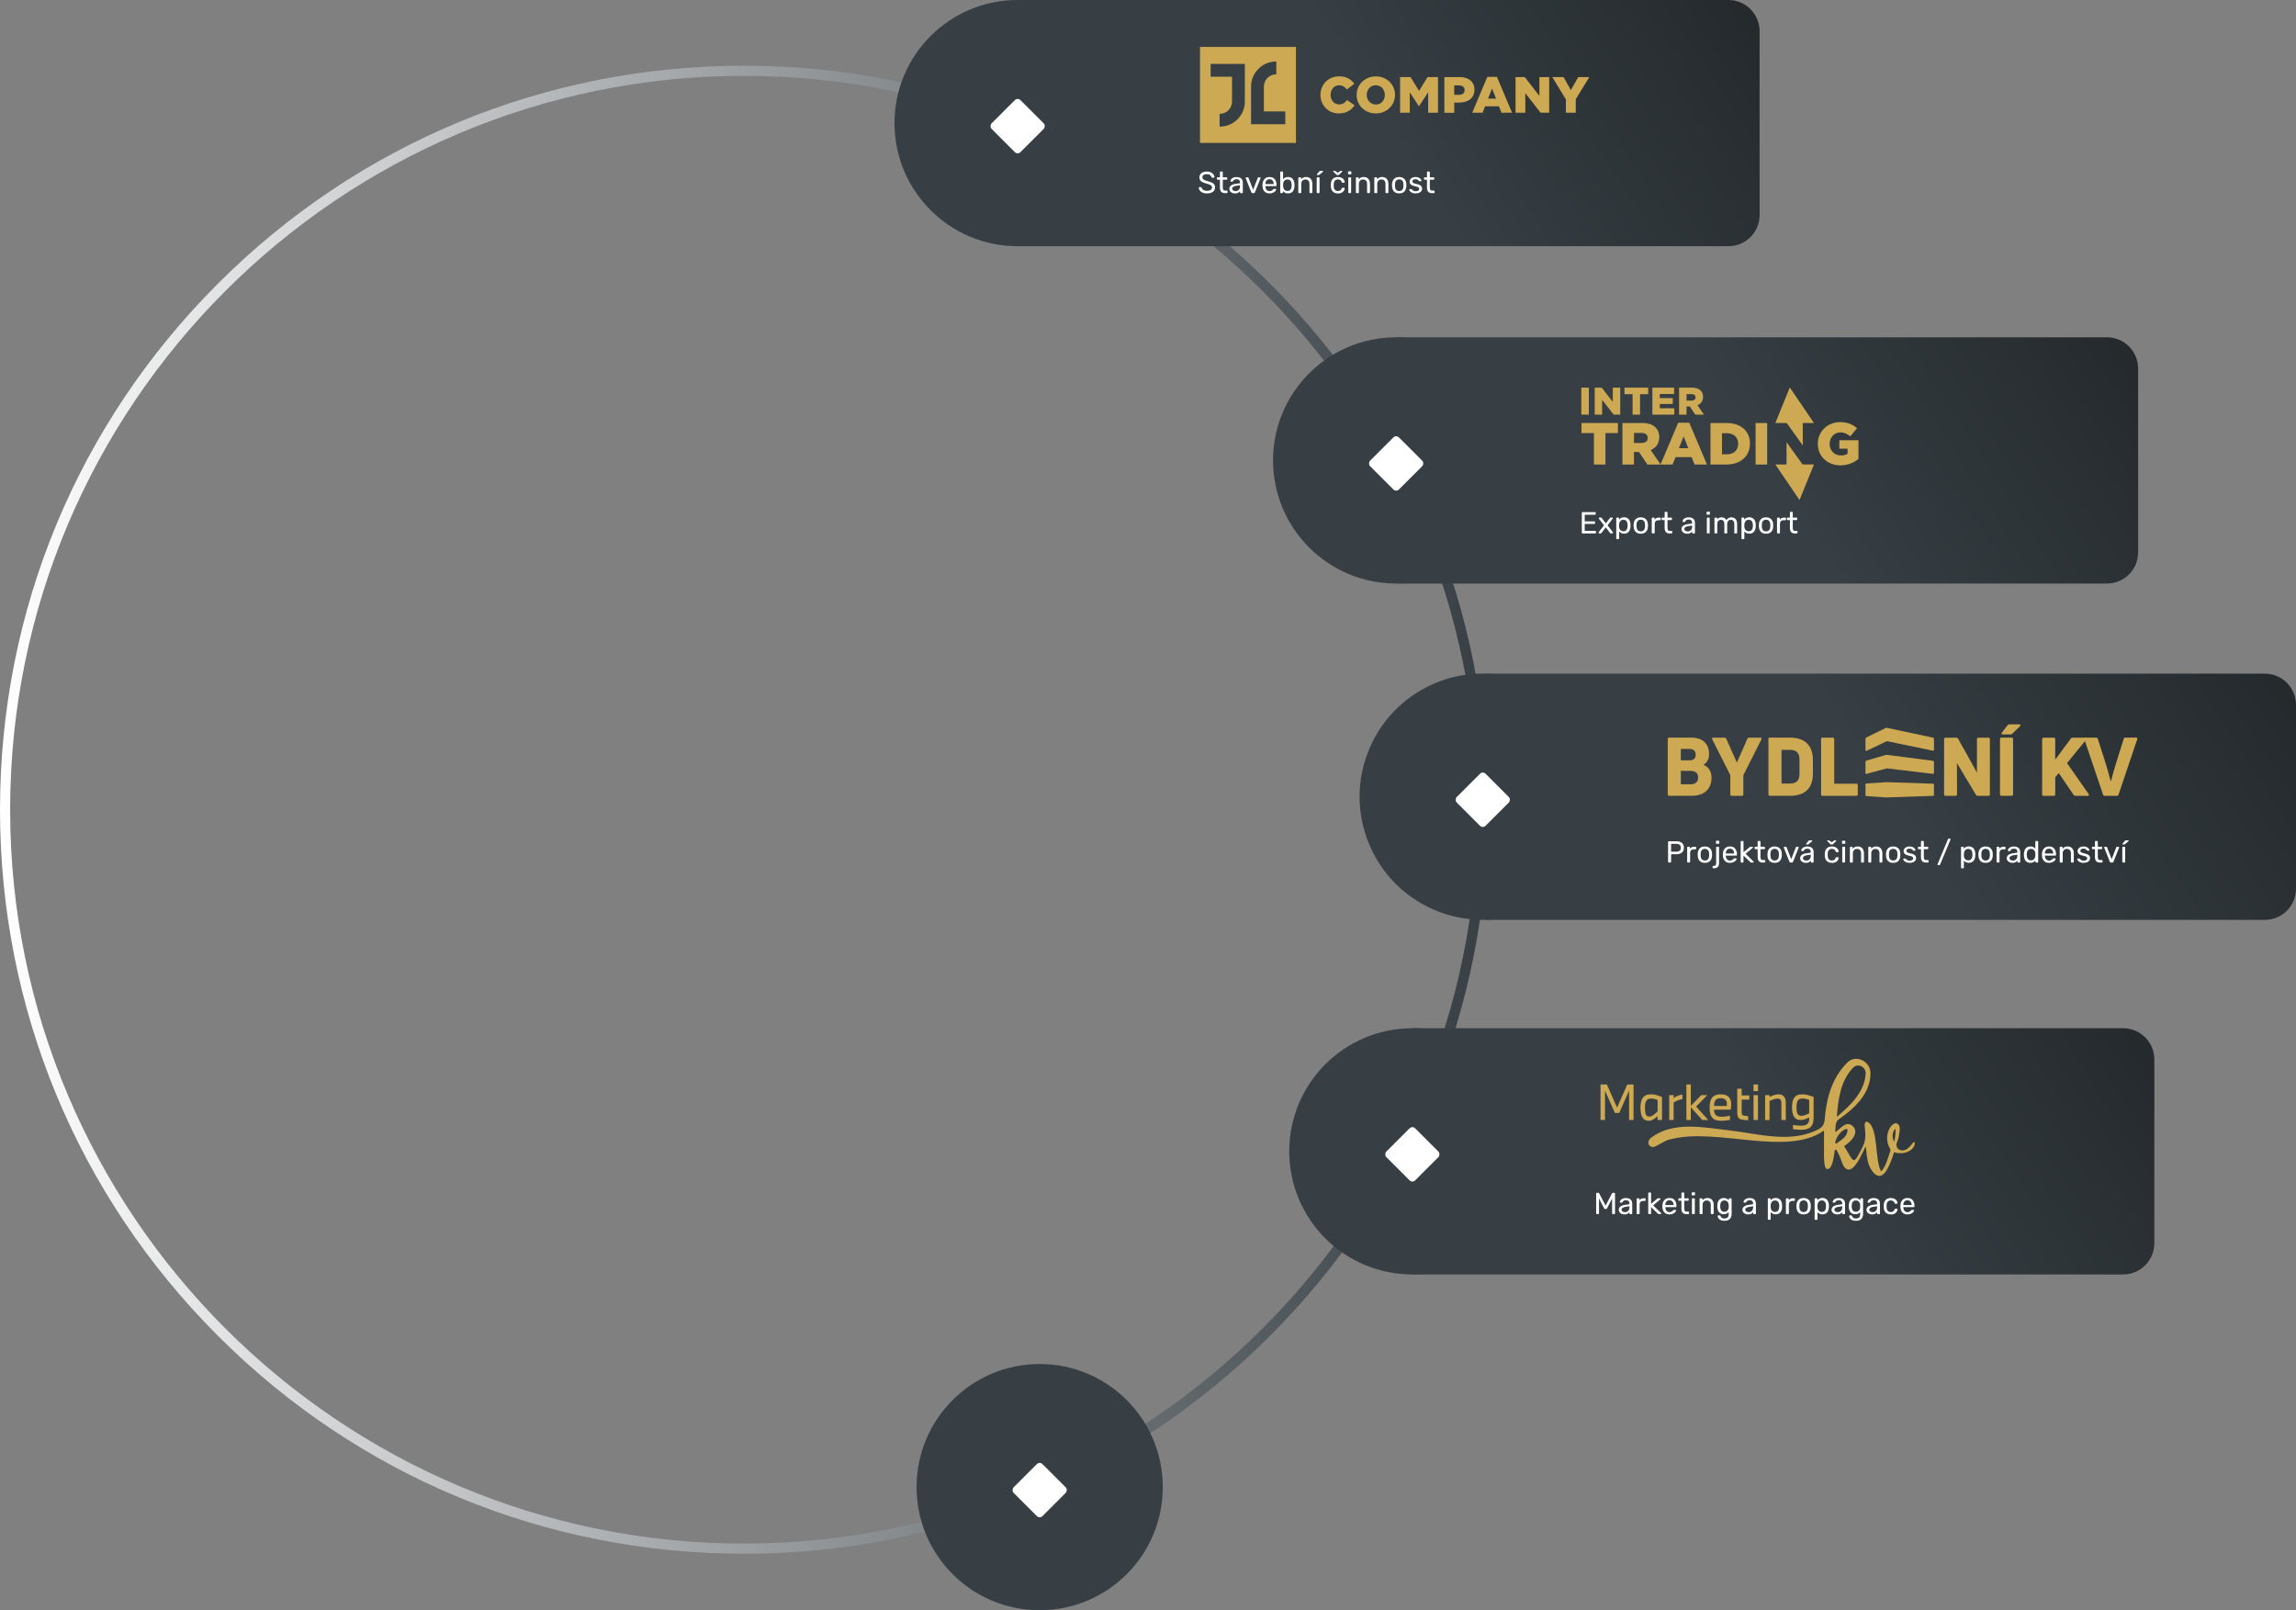 <?xml version="1.0" encoding="UTF-8"?>
<svg id="Vrstva_2" data-name="Vrstva 2" xmlns="http://www.w3.org/2000/svg" xmlns:xlink="http://www.w3.org/1999/xlink" viewBox="0 0 944.26 662.21">
  <rect x="0" y="0" width="944.26" height="662.21" fill="#808080" stroke="none"/>
  <defs>
    <style>
      .cls-1 {
        fill-rule: evenodd;
      }

      .cls-1, .cls-2 {
        fill: #cca952;
      }

      .cls-3 {
        fill: url(#Nepojmenovaný_přechod_31-4);
      }

      .cls-4 {
        fill: url(#Nepojmenovaný_přechod_6);
      }

      .cls-5 {
        fill: #fff;
      }

      .cls-6 {
        fill: url(#Nepojmenovaný_přechod_31-3);
      }

      .cls-7 {
        fill: url(#Nepojmenovaný_přechod_31-2);
      }

      .cls-8 {
        fill: #373f44;
      }

      .cls-9 {
        fill: url(#Nepojmenovaný_přechod_31);
      }
    </style>
    <linearGradient id="Nepojmenovaný_přechod_6" data-name="Nepojmenovaný přechod 6" x1="0" y1="333" x2="611.94" y2="333" gradientUnits="userSpaceOnUse">
      <stop offset="0" stop-color="#fff"/>
      <stop offset="1" stop-color="#373f44"/>
    </linearGradient>
    <linearGradient id="Nepojmenovaný_přechod_31" data-name="Nepojmenovaný přechod 31" x1="658.58" y1="519" x2="1105.24" y2="229.99" gradientUnits="userSpaceOnUse">
      <stop offset=".16" stop-color="#373f44"/>
      <stop offset="1" stop-color="#000"/>
    </linearGradient>
    <linearGradient id="Nepojmenovaný_přechod_31-2" data-name="Nepojmenovaný přechod 31" x1="651.92" y1="234.86" x2="1098.58" y2="-54.15" xlink:href="#Nepojmenovaný_přechod_31"/>
    <linearGradient id="Nepojmenovaný_přechod_31-3" data-name="Nepojmenovaný přechod 31" x1="496.24" y1="96.14" x2="942.9" y2="-192.87" xlink:href="#Nepojmenovaný_přechod_31"/>
    <linearGradient id="Nepojmenovaný_přechod_31-4" data-name="Nepojmenovaný přechod 31" x1="697.32" y1="376.73" x2="1178.32" y2="65.5" xlink:href="#Nepojmenovaný_přechod_31"/>
  </defs>
  <g id="Vrstva_1-2" data-name="Vrstva 1">
    <path class="cls-4" d="M305.97,638.97c-81.73,0-158.56-31.83-216.35-89.62C31.83,491.56,0,414.73,0,333S31.83,174.44,89.62,116.65C147.41,58.86,224.24,27.03,305.97,27.03s158.56,31.83,216.35,89.62c57.79,57.79,89.62,134.63,89.62,216.35s-31.83,158.56-89.62,216.35c-57.79,57.79-134.63,89.62-216.35,89.62ZM305.97,31.19C139.55,31.19,4.17,166.58,4.17,333s135.39,301.8,301.8,301.8,301.8-135.39,301.8-301.8S472.38,31.19,305.97,31.19Z"/>
    <circle class="cls-8" cx="580.85" cy="473.49" r="50.63"/>
    <path class="cls-9" d="M580.85,422.86h292.32c7.08,0,12.83,5.75,12.83,12.83v75.6c0,7.08-5.75,12.83-12.83,12.83h-292.32v-101.26h0Z"/>
    <path class="cls-7" d="M574.19,138.72h292.32c7.08,0,12.83,5.75,12.83,12.83v75.6c0,7.08-5.75,12.83-12.83,12.83h-292.32v-101.26h0Z"/>
    <path class="cls-6" d="M418.51,0h292.32c7.08,0,12.83,5.75,12.83,12.83v75.6c0,7.08-5.75,12.83-12.83,12.83h-292.32V0h0Z"/>
    <rect class="cls-5" x="572.48" y="466.35" width="16.75" height="16.75" rx="1.6" ry="1.6" transform="translate(505.81 -271.68) rotate(45)"/>
    <circle class="cls-8" cx="427.58" cy="611.58" r="50.63"/>
    <rect class="cls-5" x="419.2" y="604.44" width="16.75" height="16.75" rx="1.6" ry="1.6" transform="translate(558.56 -122.86) rotate(45)"/>
    <circle class="cls-8" cx="574.19" cy="189.35" r="50.63"/>
    <rect class="cls-5" x="565.82" y="182.21" width="16.75" height="16.75" rx="1.6" ry="1.6" transform="translate(302.94 -350.19) rotate(45)"/>
    <g>
      <g>
        <path class="cls-5" d="M656.73,499.3c-.08,0-.15-.03-.21-.08-.05-.05-.08-.12-.08-.21v-8.16c0-.09.03-.16.08-.22.05-.05.12-.08.21-.08h.62c.1,0,.17.02.23.08s.08.09.09.12l2.65,5.05,2.66-5.05s.05-.08.09-.12c.05-.05.12-.08.22-.08h.61c.09,0,.17.03.22.08s.08.13.08.22v8.16c0,.08-.03.15-.08.21s-.13.08-.22.08h-.61c-.08,0-.15-.03-.21-.08-.05-.05-.08-.12-.08-.21v-6.15l-2.09,4.07c-.03.08-.08.15-.15.19-.07.05-.15.07-.25.07h-.39c-.11,0-.19-.02-.26-.07s-.12-.11-.16-.19l-2.09-4.07v6.15c0,.08-.03.15-.08.21-.05.05-.12.08-.21.08h-.61Z"/>
        <path class="cls-5" d="M668.01,499.43c-.42,0-.79-.08-1.14-.25s-.62-.39-.83-.67-.31-.6-.31-.96c0-.58.23-1.03.7-1.38.47-.34,1.07-.57,1.82-.67l1.86-.26v-.36c0-.4-.12-.71-.34-.94-.23-.23-.6-.34-1.12-.34-.38,0-.68.08-.91.23-.23.15-.39.34-.48.57-.05.12-.14.19-.26.19h-.56c-.09,0-.16-.03-.21-.08-.05-.05-.07-.12-.07-.19,0-.12.05-.28.14-.46.1-.18.24-.36.44-.54.2-.17.46-.32.77-.44.31-.12.69-.18,1.14-.18.5,0,.92.06,1.26.19.34.13.61.3.81.52.2.22.34.46.42.74.09.28.13.55.13.84v4.05c0,.08-.03.15-.08.21s-.12.08-.21.08h-.57c-.09,0-.16-.03-.21-.08-.05-.05-.08-.12-.08-.21v-.54c-.11.15-.25.3-.44.44-.18.15-.41.27-.69.36-.28.1-.61.14-1.01.14ZM668.28,498.49c.34,0,.65-.07.94-.22.28-.15.51-.37.67-.68.16-.31.24-.7.24-1.16v-.35l-1.45.21c-.59.08-1.04.22-1.34.42s-.45.44-.45.74c0,.23.07.43.21.58s.31.27.52.34c.21.08.43.11.66.11Z"/>
        <path class="cls-5" d="M673.39,499.3c-.08,0-.15-.03-.21-.08s-.08-.12-.08-.21v-5.91c0-.08.03-.15.08-.21.05-.06.12-.09.21-.09h.58c.08,0,.15.03.21.09.06.06.09.13.09.21v.55c.17-.28.4-.5.69-.64.29-.14.64-.21,1.05-.21h.5c.08,0,.15.03.2.08.05.05.08.12.08.21v.51c0,.08-.03.15-.08.2s-.12.08-.2.08h-.75c-.45,0-.8.13-1.06.39-.26.26-.39.62-.39,1.07v3.67c0,.08-.03.15-.09.21-.06.05-.13.08-.21.08h-.61Z"/>
        <path class="cls-5" d="M678.15,499.3c-.08,0-.15-.03-.21-.08s-.08-.12-.08-.21v-8.3c0-.08.03-.15.08-.21s.12-.08.21-.08h.59c.08,0,.15.03.21.08.05.05.08.12.08.21v4.35l2.46-2.05c.1-.08.18-.14.23-.17.05-.03.14-.04.27-.04h.66c.07,0,.14.03.19.08.05.05.08.11.08.19,0,.03-.01.07-.03.11s-.06.08-.12.12l-2.89,2.4,3.2,3.11c.1.08.15.16.15.22,0,.08-.02.14-.08.19-.05.05-.11.08-.19.08h-.65c-.12,0-.22-.01-.27-.04-.06-.03-.13-.08-.23-.17l-2.79-2.66v2.59c0,.08-.03.15-.08.21-.05.05-.12.08-.21.08h-.59Z"/>
        <path class="cls-5" d="M686.58,499.43c-.86,0-1.54-.26-2.05-.79-.51-.53-.79-1.25-.84-2.17,0-.11-.01-.25-.01-.42s0-.31.01-.42c.03-.59.17-1.11.41-1.56s.57-.79.99-1.03c.42-.24.91-.36,1.48-.36.63,0,1.16.13,1.59.4s.76.65.98,1.14c.22.49.34,1.07.34,1.72v.21c0,.09-.03.16-.08.21-.05.05-.12.08-.21.08h-4.32v.11c.02.34.09.66.23.96.13.3.32.54.57.72.25.18.55.27.9.27.3,0,.55-.05.75-.14.2-.09.36-.19.49-.31s.21-.2.25-.26c.08-.11.13-.17.18-.19.04-.02.11-.03.2-.03h.6c.08,0,.15.02.21.07.05.05.08.11.07.19,0,.12-.08.28-.2.46s-.3.36-.54.53-.52.32-.85.43-.72.17-1.15.17ZM684.88,495.58h3.42v-.04c0-.37-.07-.71-.21-1-.14-.29-.33-.52-.59-.69-.26-.17-.57-.26-.92-.26s-.67.09-.92.26-.45.4-.58.69c-.13.29-.2.62-.2,1v.04Z"/>
        <path class="cls-5" d="M693.49,499.3c-.47,0-.84-.09-1.14-.27s-.5-.43-.64-.76c-.13-.33-.2-.72-.2-1.17v-3.3h-.97c-.08,0-.15-.03-.21-.08-.05-.05-.08-.12-.08-.21v-.42c0-.08.03-.15.08-.21.05-.05.12-.08.21-.08h.97v-2.09c0-.08.03-.15.08-.21s.12-.08.21-.08h.59c.08,0,.15.03.21.08.05.05.08.12.08.21v2.09h1.55c.08,0,.15.03.21.08.05.05.08.12.08.21v.42c0,.08-.03.15-.08.21-.05.05-.12.08-.21.08h-1.55v3.21c0,.39.07.7.2.92.13.23.37.34.71.34h.76c.08,0,.15.03.21.08.05.05.08.12.08.21v.45c0,.08-.03.15-.08.21-.05.05-.12.08-.21.08h-.86Z"/>
        <path class="cls-5" d="M696.03,491.59c-.08,0-.15-.03-.21-.08s-.08-.12-.08-.21v-.67c0-.08.03-.15.08-.21.05-.05.12-.08.21-.08h.79c.08,0,.15.03.21.08.05.05.08.12.08.21v.67c0,.08-.03.15-.08.21-.05.05-.12.08-.21.08h-.79ZM696.13,499.3c-.08,0-.15-.03-.21-.08s-.08-.12-.08-.21v-5.92c0-.08.03-.15.08-.21s.12-.08.21-.08h.6c.08,0,.15.03.2.08.05.05.08.12.08.21v5.92c0,.08-.03.15-.08.21-.05.05-.12.08-.2.08h-.6Z"/>
        <path class="cls-5" d="M699.27,499.3c-.08,0-.15-.03-.21-.08s-.08-.12-.08-.21v-5.92c0-.08.03-.15.08-.21s.12-.08.21-.08h.59c.08,0,.15.03.21.08.05.05.08.12.08.21v.55c.22-.28.49-.51.82-.69.33-.18.75-.27,1.27-.27s1,.12,1.38.36.66.57.86.99.29.91.29,1.47v3.52c0,.08-.03.15-.08.21-.05.05-.12.08-.2.08h-.62c-.08,0-.15-.03-.21-.08-.05-.05-.08-.12-.08-.21v-3.46c0-.58-.14-1.04-.42-1.37s-.7-.49-1.25-.49c-.52,0-.93.16-1.24.49s-.47.79-.47,1.37v3.46c0,.08-.03.15-.08.21s-.12.08-.21.08h-.62Z"/>
        <path class="cls-5" d="M709.21,502.05c-.57,0-1.03-.08-1.39-.22-.36-.15-.65-.33-.85-.54-.21-.21-.35-.42-.44-.64-.09-.21-.14-.38-.14-.51,0-.08.02-.15.08-.21.06-.06.13-.09.21-.09h.6c.08,0,.14.02.19.05s.09.1.12.21c.05.12.12.26.22.42.1.15.25.29.46.4.21.11.5.17.87.17s.72-.05.99-.16c.27-.1.47-.29.61-.55s.21-.62.21-1.08v-.85c-.2.26-.46.47-.79.64s-.73.26-1.22.26-.87-.08-1.2-.24c-.33-.16-.61-.38-.82-.66-.21-.28-.37-.6-.47-.96-.1-.36-.16-.73-.18-1.12,0-.23,0-.46,0-.69.02-.39.08-.77.18-1.12.1-.36.26-.68.47-.96.21-.28.49-.51.82-.67.33-.16.73-.24,1.2-.24.5,0,.91.09,1.24.28s.6.42.81.68v-.54c0-.08.03-.15.08-.21.05-.06.12-.09.21-.09h.57c.08,0,.15.03.21.09s.09.13.09.21v6.06c0,.56-.09,1.05-.28,1.49-.19.43-.5.77-.92,1.02-.43.25-1.01.38-1.73.38ZM709.19,498.35c.42,0,.75-.1,1.01-.29.25-.19.44-.43.56-.72.12-.29.18-.59.19-.89,0-.12.01-.26.01-.43s0-.31-.01-.43c0-.3-.07-.6-.19-.89-.12-.29-.31-.53-.56-.72s-.59-.29-1.01-.29-.75.09-1,.28c-.25.19-.43.43-.54.74-.11.3-.17.63-.19.98,0,.22,0,.44,0,.66.02.35.08.68.19.98.11.3.29.55.54.74s.58.28,1,.28Z"/>
        <path class="cls-5" d="M718.88,499.43c-.42,0-.79-.08-1.14-.25s-.62-.39-.83-.67-.31-.6-.31-.96c0-.58.23-1.03.7-1.38.47-.34,1.07-.57,1.82-.67l1.86-.26v-.36c0-.4-.12-.71-.34-.94-.23-.23-.6-.34-1.12-.34-.38,0-.68.08-.91.23-.23.15-.39.34-.48.57-.05.12-.14.19-.26.19h-.56c-.09,0-.16-.03-.21-.08-.05-.05-.07-.12-.07-.19,0-.12.05-.28.14-.46.1-.18.24-.36.44-.54.2-.17.46-.32.77-.44.31-.12.69-.18,1.14-.18.5,0,.92.06,1.26.19.34.13.61.3.81.52.2.22.34.46.42.74.09.28.13.55.13.84v4.05c0,.08-.03.15-.08.21s-.12.08-.21.08h-.57c-.09,0-.16-.03-.21-.08-.05-.05-.08-.12-.08-.21v-.54c-.11.15-.25.3-.44.44-.18.15-.41.27-.69.36-.28.1-.61.14-1.01.14ZM719.15,498.49c.34,0,.65-.07.94-.22.28-.15.51-.37.67-.68.16-.31.24-.7.24-1.16v-.35l-1.45.21c-.59.08-1.04.22-1.34.42s-.45.44-.45.74c0,.23.07.43.21.58s.31.27.52.34c.21.08.43.11.66.11Z"/>
        <path class="cls-5" d="M727.33,501.67c-.08,0-.15-.03-.21-.08s-.08-.12-.08-.21v-8.3c0-.08.03-.15.08-.21s.12-.08.21-.08h.58c.08,0,.15.03.21.08.05.05.08.12.08.21v.55c.2-.27.47-.5.8-.69.33-.18.75-.28,1.25-.28.47,0,.86.08,1.19.24s.6.38.81.65c.21.27.37.59.48.94.11.35.17.73.17,1.12,0,.13.01.28.01.42s0,.29-.01.42c0,.39-.07.76-.17,1.12-.11.35-.27.67-.48.94-.21.27-.48.49-.81.65-.33.16-.73.24-1.19.24s-.89-.09-1.22-.27-.6-.4-.81-.67v2.9c0,.08-.03.15-.08.21-.05.05-.12.08-.21.08h-.6ZM729.98,498.41c.43,0,.77-.09,1.02-.28.25-.19.42-.43.53-.74.11-.3.17-.63.19-.98,0-.24,0-.48,0-.72-.02-.35-.08-.68-.19-.98-.11-.3-.29-.55-.53-.74-.25-.19-.59-.28-1.02-.28-.41,0-.74.1-.99.29-.25.19-.44.44-.56.73-.12.29-.19.6-.21.91,0,.13-.01.29-.01.47s0,.35.01.49c0,.29.08.58.21.86.13.28.32.52.58.7.26.18.58.27.97.27Z"/>
        <path class="cls-5" d="M734.77,499.3c-.08,0-.15-.03-.21-.08s-.08-.12-.08-.21v-5.91c0-.08.03-.15.08-.21.05-.06.12-.09.21-.09h.58c.08,0,.15.03.21.09.06.06.09.13.09.21v.55c.17-.28.4-.5.69-.64.29-.14.64-.21,1.05-.21h.5c.08,0,.15.03.2.08.05.05.08.12.08.21v.51c0,.08-.03.15-.08.2s-.12.08-.2.08h-.75c-.45,0-.8.13-1.06.39-.26.26-.39.62-.39,1.07v3.67c0,.08-.03.15-.09.21-.06.05-.13.08-.21.08h-.61Z"/>
        <path class="cls-5" d="M741.76,499.43c-.63,0-1.16-.12-1.59-.36s-.75-.58-.97-1.01c-.22-.43-.35-.92-.38-1.47,0-.14-.01-.32-.01-.54s0-.4.01-.53c.03-.56.15-1.05.38-1.47.23-.42.56-.76.98-1,.42-.24.95-.36,1.57-.36s1.15.12,1.58.36c.42.24.75.58.98,1s.36.92.38,1.47c0,.13.01.31.01.53s0,.4-.01.54c-.02.55-.15,1.04-.37,1.47-.23.43-.55.76-.97,1.01-.43.24-.95.36-1.59.36ZM741.76,498.46c.52,0,.93-.17,1.24-.49.31-.33.47-.81.5-1.44,0-.12.01-.28.01-.47s0-.35-.01-.47c-.03-.63-.19-1.11-.5-1.44-.31-.33-.72-.49-1.24-.49s-.93.17-1.24.49-.48.81-.49,1.44c0,.12-.01.28-.01.47s0,.35.01.47c.02.63.18,1.11.49,1.44s.73.49,1.24.49Z"/>
        <path class="cls-5" d="M746.58,501.67c-.08,0-.15-.03-.21-.08s-.08-.12-.08-.21v-8.3c0-.08.03-.15.08-.21s.12-.08.21-.08h.58c.08,0,.15.03.21.08.05.05.08.12.08.21v.55c.2-.27.47-.5.8-.69.33-.18.75-.28,1.25-.28.47,0,.86.08,1.19.24s.6.38.81.65c.21.27.37.59.48.94.11.35.17.73.17,1.12,0,.13.01.28.01.42s0,.29-.01.42c0,.39-.07.76-.17,1.12-.11.35-.27.67-.48.94-.21.27-.48.49-.81.65-.33.16-.73.24-1.19.24s-.89-.09-1.22-.27-.6-.4-.81-.67v2.9c0,.08-.03.15-.08.21-.05.05-.12.08-.21.08h-.6ZM749.22,498.41c.43,0,.77-.09,1.02-.28.25-.19.42-.43.53-.74.11-.3.17-.63.19-.98,0-.24,0-.48,0-.72-.02-.35-.08-.68-.19-.98-.11-.3-.29-.55-.53-.74-.25-.19-.59-.28-1.02-.28-.41,0-.74.1-.99.29-.25.19-.44.44-.56.73-.12.29-.19.6-.21.91,0,.13-.01.29-.01.47s0,.35.01.49c0,.29.08.58.21.86.13.28.32.52.58.7.26.18.58.27.97.27Z"/>
        <path class="cls-5" d="M755.53,499.43c-.42,0-.79-.08-1.14-.25s-.62-.39-.83-.67-.31-.6-.31-.96c0-.58.23-1.03.7-1.38.47-.34,1.07-.57,1.82-.67l1.86-.26v-.36c0-.4-.12-.71-.34-.94-.23-.23-.6-.34-1.12-.34-.38,0-.68.08-.91.23-.23.15-.39.34-.48.57-.05.12-.14.19-.26.19h-.56c-.09,0-.16-.03-.21-.08-.05-.05-.07-.12-.07-.19,0-.12.05-.28.14-.46.1-.18.24-.36.44-.54.2-.17.46-.32.77-.44.31-.12.69-.18,1.14-.18.5,0,.92.06,1.26.19.34.13.61.3.81.52.2.22.34.46.42.74.09.28.13.55.13.84v4.05c0,.08-.03.15-.08.21s-.12.08-.21.08h-.57c-.09,0-.16-.03-.21-.08-.05-.05-.08-.12-.08-.21v-.54c-.11.15-.25.3-.44.44-.18.15-.41.27-.69.36-.28.1-.61.14-1.01.14ZM755.8,498.49c.34,0,.65-.07.94-.22.28-.15.51-.37.67-.68.16-.31.24-.7.24-1.16v-.35l-1.45.21c-.59.08-1.04.22-1.34.42s-.45.44-.45.74c0,.23.07.43.21.58s.31.27.52.34c.21.08.43.11.66.11Z"/>
        <path class="cls-5" d="M763.28,502.05c-.57,0-1.03-.08-1.39-.22-.36-.15-.65-.33-.85-.54-.21-.21-.35-.42-.44-.64-.09-.21-.14-.38-.14-.51,0-.08.02-.15.08-.21.06-.06.13-.09.21-.09h.6c.08,0,.14.02.19.05s.09.1.12.21c.05.12.12.26.22.42.1.15.25.29.46.4.21.11.5.17.87.17s.72-.05.99-.16c.27-.1.47-.29.61-.55s.21-.62.21-1.08v-.85c-.2.26-.46.47-.79.64s-.73.26-1.22.26-.87-.08-1.2-.24c-.33-.16-.61-.38-.82-.66-.21-.28-.37-.6-.47-.96-.1-.36-.16-.73-.18-1.12,0-.23,0-.46,0-.69.02-.39.08-.77.18-1.12.1-.36.26-.68.47-.96.21-.28.49-.51.82-.67.33-.16.73-.24,1.2-.24.5,0,.91.09,1.24.28s.6.42.81.68v-.54c0-.08.03-.15.08-.21.05-.06.12-.09.21-.09h.57c.08,0,.15.03.21.09s.09.13.09.21v6.06c0,.56-.09,1.05-.28,1.49-.19.43-.5.77-.92,1.02-.43.25-1.01.38-1.73.38ZM763.26,498.35c.42,0,.75-.1,1.01-.29.25-.19.44-.43.56-.72.12-.29.18-.59.19-.89,0-.12.01-.26.01-.43s0-.31-.01-.43c0-.3-.07-.6-.19-.89-.12-.29-.31-.53-.56-.72s-.59-.29-1.01-.29-.75.09-1,.28c-.25.19-.43.43-.54.74-.11.3-.17.63-.19.98,0,.22,0,.44,0,.66.02.35.08.68.19.98.11.3.29.55.54.74s.58.28,1,.28Z"/>
        <path class="cls-5" d="M769.89,499.43c-.42,0-.79-.08-1.14-.25s-.62-.39-.83-.67-.31-.6-.31-.96c0-.58.23-1.03.7-1.38.47-.34,1.07-.57,1.82-.67l1.86-.26v-.36c0-.4-.12-.71-.34-.94-.23-.23-.6-.34-1.12-.34-.38,0-.68.08-.91.23-.23.15-.39.34-.48.57-.05.12-.14.19-.26.19h-.56c-.09,0-.16-.03-.21-.08-.05-.05-.07-.12-.07-.19,0-.12.05-.28.14-.46.1-.18.24-.36.44-.54.2-.17.46-.32.77-.44.31-.12.69-.18,1.14-.18.5,0,.92.06,1.26.19.34.13.61.3.81.52.2.22.34.46.42.74.09.28.13.55.13.84v4.05c0,.08-.03.15-.08.21s-.12.08-.21.08h-.57c-.09,0-.16-.03-.21-.08-.05-.05-.08-.12-.08-.21v-.54c-.11.15-.25.3-.44.44-.18.15-.41.27-.69.36-.28.1-.61.14-1.01.14ZM770.15,498.49c.34,0,.65-.07.94-.22.28-.15.51-.37.67-.68.16-.31.24-.7.24-1.16v-.35l-1.45.21c-.59.08-1.04.22-1.34.42s-.45.44-.45.74c0,.23.07.43.21.58s.31.27.52.34c.21.08.43.11.66.11Z"/>
        <path class="cls-5" d="M777.6,499.43c-.59,0-1.1-.11-1.53-.34-.43-.23-.76-.56-.99-.99-.23-.43-.36-.94-.38-1.54,0-.12-.01-.29-.01-.5s0-.38.01-.5c.02-.6.14-1.11.38-1.54s.56-.76.99-.99c.43-.23.94-.34,1.53-.34.48,0,.9.07,1.24.2s.63.3.86.51c.22.21.39.43.51.67.11.24.17.47.18.69,0,.08-.02.15-.08.2-.06.05-.13.08-.21.08h-.6c-.08,0-.15-.02-.19-.06-.04-.04-.08-.1-.12-.19-.15-.41-.35-.7-.61-.86s-.58-.25-.96-.25c-.5,0-.91.15-1.22.46-.31.31-.48.8-.51,1.49,0,.3,0,.59,0,.88.03.69.19,1.19.51,1.49.31.3.72.46,1.22.46.38,0,.7-.08.96-.25.26-.17.46-.45.61-.86.04-.09.08-.16.12-.19s.1-.06.19-.06h.6c.08,0,.15.03.21.08.06.05.08.12.08.2,0,.17-.05.35-.11.54-.07.18-.17.37-.32.56-.15.19-.33.35-.54.5-.22.15-.48.26-.78.35-.3.09-.65.13-1.03.13Z"/>
        <path class="cls-5" d="M784.46,499.43c-.86,0-1.54-.26-2.05-.79-.51-.53-.79-1.25-.84-2.17,0-.11-.01-.25-.01-.42s0-.31.01-.42c.03-.59.17-1.11.41-1.56s.57-.79.99-1.03c.42-.24.91-.36,1.48-.36.63,0,1.16.13,1.59.4s.76.65.98,1.14c.22.49.34,1.07.34,1.72v.21c0,.09-.03.16-.08.21-.05.05-.12.08-.21.08h-4.32v.11c.02.34.09.66.23.96.13.3.32.54.57.72.25.18.55.27.9.27.3,0,.55-.05.75-.14.2-.09.36-.19.49-.31s.21-.2.25-.26c.08-.11.13-.17.18-.19.04-.02.11-.03.2-.03h.6c.08,0,.15.02.21.07.05.05.08.11.07.19,0,.12-.08.28-.2.46s-.3.36-.54.53-.52.32-.85.43-.72.17-1.15.17ZM782.76,495.58h3.42v-.04c0-.37-.07-.71-.21-1-.14-.29-.33-.52-.59-.69-.26-.17-.57-.26-.92-.26s-.67.09-.92.26-.45.4-.58.69c-.13.29-.2.62-.2,1v.04Z"/>
      </g>
      <g>
        <path class="cls-2" d="M750.14,475.98v-11.03c-15.57,10.9-43.91-1.4-63.04,3.57-1.97.35-3.79,1.65-5.64,2.61-1.1.57-2.14,1.01-3.12-.08-.77-.85-.48-2.18.7-3.16,9.06-6.85,21.3-4.27,31.75-3.07,12.15,1.37,25.8,5.62,37.26-.5,1.52-.9,2.22-2.02,2.38-3.87.62-8.4,2.92-16.99,8.98-23.14,3.47-4.11,10.12-.91,9.84,4.3-.03,6.84-4.81,12.43-9.95,16.43-4.23,3.36-4.24,1.93-4.53,7.57,2.15-1.4,4.37-4.73,6.99-2.7,3.35,2.79-.79,6.9-3.35,8.42,4.25,6.7,3.47,8.51,7.57.4,1.57-2.83,1.22-5.84.89-8.86-.13-.73.25-1.85,1.18-1.48,4.47,2.29,2.96,15.04,5.41,20.04.06.2.32.24.43.06,1.94-2.31,2.5-5.32,3.51-8.1.12-.37.01-.92-.2-1.26-1.74-2.84-1.39-7.05.95-9.44.45-.46,1.33-.89,1.86-.75,2.18.98,1,3.87.86,5.7-.13.76-.48,1.48-.74,2.22-.58,1.64.31,3.11,2.04,3.26s3-1.26,4.01-2.47c.31-.3,1.03-1.62,1.32-.63-.07,3.04-4.29,5.17-8.51,3.83-.89,2.65-1.77,5.37-3.29,7.73-1.74,2.67-3.82,2.66-5.71.05-2.21-3.08-2.23-6.55-2.66-10.23-1.49,2.78-5.67,13.65-9.22,7.99-.98-2.2-1.55-4.6-2.98-6.61l-.55.1c-.34,2.41-.55,4.93-1.71,7.1-2.85,3.05-2.59-3.35-2.72-4.02ZM755.43,459.31c5.4-4.57,11.33-10.09,11.84-17.61.27-2.96-3.23-4.72-5.26-2.5-5.07,5.33-6.07,12.99-6.58,20.11ZM755.34,470.23c1.92-1.54,4.34-2.56,4.47-5.45.02-.35-.34-.6-.66-.48-2.12.83-3.94,3.17-4.39,5.59-.06.32.32.53.58.33ZM779.54,464.16c-1.38,1.33-1.52,3.67-.51,5.37.46-1.96.59-3.76.51-5.37Z"/>
        <path class="cls-2" d="M658.24,445.99h2.6l4.2,9.49,4.2-9.49h2.58v14.61h-1.84v-12.07l-4.05,9.17h-1.8l-4.05-9.17v12.07h-1.84v-14.61ZM675.47,451.72c.76-1.22,1.88-1.69,3.66-1.69,1.4,0,2.75.48,4.4,1.09v9.48h-1.82v-1.57c-.31.27-.66.56-1.1.89-.85.6-1.53,1.01-2.5,1.01-1.43,0-2.23-.62-2.75-1.57-.48-.85-.7-2.29-.7-3.82s.21-2.87.81-3.82ZM676.85,458.22c.29.68.74.97,1.51.97.62,0,1.3-.41,1.92-.89.5-.39,1.03-.83,1.43-1.18v-4.77c-.76-.27-1.63-.58-2.5-.58-1.09,0-1.78.29-2.21,1.07-.37.68-.5,1.57-.5,2.71,0,1.03.1,2.09.35,2.67ZM686.48,450.37h1.82v1.24c.45-.33.83-.58,1.34-.83.58-.27,1.4-.5,2.29-.64v1.84c-.76.14-1.38.33-2.02.6-.62.25-1.16.58-1.61.89v7.13h-1.82v-10.23ZM695.37,445.99v8.8l4.3-4.42h2.48l-4.59,4.71,4.98,5.52h-2.46l-4.71-5.23v5.23h-1.82v-14.61h1.82ZM703.11,455.54c0-1.26.1-2.58.72-3.68.62-1.1,1.8-1.82,3.84-1.82s3.1.66,3.72,1.63c.56.85.6,1.88.6,2.58,0,.52-.08,1.47-.19,2.09h-6.88c0,.6.08,1.24.41,1.8.48.81,1.3,1.12,2.71,1.12,1.24,0,2.6-.25,3.43-.41v1.69c-.83.16-2.25.39-3.55.39-2.29,0-3.31-.6-4.03-1.69-.6-.91-.78-1.96-.78-3.7ZM704.91,454.82h5.23c.02-.14.06-.48.06-.81,0-.47-.06-.97-.31-1.38-.41-.68-1.18-.99-2.23-.99-1.16,0-1.88.31-2.33,1.1-.31.56-.43,1.51-.43,2.07ZM714.46,447.73h1.82v2.77h3.14v1.72h-3.14v4.24c0,.68,0,1.09.06,1.51.06.39.23.64.7.79.48.16,1.18.19,1.9.23v1.72c-1.14-.06-2.25-.15-2.98-.39-.72-.23-1.09-.58-1.28-1.12-.21-.6-.21-1.24-.21-2.71v-8.78ZM721.15,448.72v-2.73h1.86v2.73h-1.86ZM721.17,460.6v-10.23h1.82v10.23h-1.82ZM727.75,450.37v.68c1.07-.45,2.48-1.01,3.53-1.01s1.82.21,2.4.89c.6.66.76,1.63.76,3.22v6.45h-1.82v-6.39c0-.81-.02-1.47-.35-1.92-.29-.39-.74-.48-1.34-.48-.97,0-2.31.58-3.18.97v7.83h-1.82v-10.23h1.82ZM737.73,451.72c.72-1.26,1.84-1.69,3.64-1.69,1.4,0,3.18.6,4.5,1.05v8.58c0,1.74-.33,2.89-1.1,3.7-.78.83-2.15,1.28-4.03,1.28-1.22,0-2.44-.15-3.35-.27v-1.71c.7.1,2.13.29,3.35.29,1.12,0,2.11-.25,2.65-.81.54-.56.66-1.36.66-2.21v-.35c-.27.14-.68.31-1.26.54-.68.27-1.4.47-2.21.47-1.53,0-2.36-.62-2.85-1.47-.48-.81-.74-2.13-.74-3.7s.21-2.81.74-3.7ZM739.23,457.96c.29.68.79.91,1.67.91.58,0,1.16-.17,1.72-.39.58-.23.99-.43,1.43-.64v-5.52c-.64-.21-1.78-.56-2.64-.56-1.1,0-1.76.27-2.15,1.07-.31.62-.43,1.51-.43,2.6s.12,1.92.39,2.54Z"/>
      </g>
    </g>
    <circle class="cls-8" cx="418.51" cy="50.63" r="50.63"/>
    <rect class="cls-5" x="410.14" y="43.49" width="16.75" height="16.75" rx="1.6" ry="1.6" transform="translate(159.26 -280.74) rotate(45)"/>
    <g>
      <g>
        <path class="cls-5" d="M650.83,219.37c-.09,0-.16-.03-.21-.08-.05-.05-.08-.12-.08-.21v-8.16c0-.09.03-.16.08-.22.05-.05.12-.08.21-.08h5.16c.09,0,.16.03.21.08.05.05.08.13.08.22v.47c0,.09-.03.16-.08.21s-.12.08-.21.08h-4.25v2.74h3.97c.09,0,.16.03.21.08.05.05.08.13.08.22v.46c0,.08-.03.15-.08.21-.05.05-.12.08-.21.08h-3.97v2.84h4.35c.09,0,.16.03.21.08s.08.12.08.21v.49c0,.08-.03.15-.08.21-.05.05-.12.08-.21.08h-5.26Z"/>
        <path class="cls-5" d="M657.65,219.37c-.07,0-.13-.03-.18-.08-.05-.05-.08-.11-.08-.19,0-.02,0-.06.02-.09.01-.04.04-.08.07-.13l2.17-2.84-2.04-2.69s-.06-.09-.07-.12-.02-.07-.02-.1c0-.08.02-.14.08-.19.05-.05.11-.08.19-.08h.64c.09,0,.16.02.21.07.05.04.09.09.12.13l1.66,2.16,1.66-2.15s.07-.09.12-.14.11-.08.21-.08h.61c.08,0,.14.03.19.08s.08.11.08.19c0,.03,0,.07-.02.1s-.04.08-.07.12l-2.06,2.71,2.17,2.81s.06.09.07.12.02.07.02.1c0,.08-.02.14-.08.19-.05.05-.11.08-.19.08h-.66c-.08,0-.15-.02-.2-.06-.05-.04-.09-.08-.12-.12l-1.76-2.29-1.76,2.29s-.07.07-.12.12c-.05.05-.12.07-.21.07h-.64Z"/>
        <path class="cls-5" d="M664.99,221.74c-.08,0-.15-.03-.21-.08s-.08-.12-.08-.21v-8.3c0-.08.03-.15.08-.21s.12-.08.21-.08h.58c.08,0,.15.03.21.08.05.05.08.12.08.21v.55c.2-.27.47-.5.8-.69.33-.18.75-.28,1.25-.28.47,0,.86.08,1.19.24s.6.38.81.65c.21.27.37.59.48.94.11.35.17.73.17,1.12,0,.13.01.28.01.42s0,.29-.01.42c0,.39-.07.76-.17,1.12-.11.35-.27.67-.48.94-.21.27-.48.49-.81.65-.33.16-.73.24-1.19.24s-.89-.09-1.22-.27-.6-.4-.81-.67v2.9c0,.08-.03.15-.08.21-.05.05-.12.08-.21.08h-.6ZM667.63,218.48c.43,0,.77-.09,1.02-.28.25-.19.42-.43.53-.74.11-.3.17-.63.19-.98,0-.24,0-.48,0-.72-.02-.35-.08-.68-.19-.98-.11-.3-.29-.55-.53-.74-.25-.19-.59-.28-1.02-.28-.41,0-.74.1-.99.29-.25.19-.44.44-.56.73-.12.29-.19.6-.21.91,0,.13-.01.29-.01.47s0,.35.01.49c0,.29.08.58.21.86.13.28.32.52.58.7.26.18.58.27.97.27Z"/>
        <path class="cls-5" d="M674.79,219.49c-.63,0-1.16-.12-1.59-.36s-.75-.58-.97-1.01c-.22-.43-.35-.92-.38-1.47,0-.14-.01-.32-.01-.54s0-.4.01-.53c.03-.56.15-1.05.38-1.47.23-.42.56-.76.98-1,.42-.24.95-.36,1.57-.36s1.15.12,1.58.36c.42.24.75.58.98,1s.36.92.38,1.47c0,.13.01.31.01.53s0,.4-.01.54c-.02.55-.15,1.04-.37,1.47-.23.43-.55.76-.97,1.01-.43.24-.95.36-1.59.36ZM674.79,218.53c.52,0,.93-.17,1.24-.49.31-.33.47-.81.5-1.44,0-.12.01-.28.01-.47s0-.35-.01-.47c-.03-.63-.19-1.11-.5-1.44-.31-.33-.72-.49-1.24-.49s-.93.17-1.24.49-.48.81-.49,1.44c0,.12-.01.28-.01.47s0,.35.01.47c.02.63.18,1.11.49,1.44s.73.49,1.24.49Z"/>
        <path class="cls-5" d="M679.59,219.37c-.08,0-.15-.03-.21-.08s-.08-.12-.08-.21v-5.91c0-.08.03-.15.08-.21.05-.06.12-.09.21-.09h.58c.08,0,.15.03.21.09.06.06.09.13.09.21v.55c.17-.28.4-.5.69-.64.29-.14.64-.21,1.05-.21h.5c.08,0,.15.03.2.08.05.05.08.12.08.21v.51c0,.08-.03.15-.08.2s-.12.08-.2.08h-.75c-.45,0-.8.13-1.06.39-.26.26-.39.62-.39,1.07v3.67c0,.08-.03.15-.09.21-.06.05-.13.08-.21.08h-.61Z"/>
        <path class="cls-5" d="M686.59,219.37c-.47,0-.84-.09-1.14-.27s-.5-.43-.64-.76c-.13-.33-.2-.72-.2-1.17v-3.3h-.97c-.08,0-.15-.03-.21-.08-.05-.05-.08-.12-.08-.21v-.42c0-.08.03-.15.08-.21.05-.05.12-.08.21-.08h.97v-2.09c0-.08.03-.15.08-.21s.12-.08.21-.08h.59c.08,0,.15.03.21.08.05.05.08.12.08.21v2.09h1.55c.08,0,.15.03.21.08.05.05.08.12.08.21v.42c0,.08-.03.15-.08.21-.05.05-.12.08-.21.08h-1.55v3.21c0,.39.07.7.2.92.13.23.37.34.71.34h.76c.08,0,.15.03.21.08.05.05.08.12.08.21v.45c0,.08-.03.15-.08.21-.05.05-.12.08-.21.08h-.86Z"/>
        <path class="cls-5" d="M693.81,219.49c-.42,0-.79-.08-1.14-.25s-.62-.39-.83-.67-.31-.6-.31-.96c0-.58.23-1.03.7-1.38.47-.34,1.07-.57,1.82-.67l1.86-.26v-.36c0-.4-.12-.71-.34-.94-.23-.23-.6-.34-1.12-.34-.38,0-.68.08-.91.23-.23.15-.39.34-.48.57-.05.12-.14.19-.26.19h-.56c-.09,0-.16-.03-.21-.08-.05-.05-.07-.12-.07-.19,0-.12.05-.28.14-.46.1-.18.24-.36.44-.54.2-.17.46-.32.77-.44.31-.12.69-.18,1.14-.18.5,0,.92.06,1.26.19.34.13.61.3.81.52.2.22.34.46.42.74.09.28.13.55.13.84v4.05c0,.08-.03.15-.08.21s-.12.08-.21.08h-.57c-.09,0-.16-.03-.21-.08-.05-.05-.08-.12-.08-.21v-.54c-.11.15-.25.3-.44.44-.18.15-.41.27-.69.36-.28.1-.61.14-1.01.14ZM694.08,218.55c.34,0,.65-.07.94-.22.28-.15.51-.37.67-.68.16-.31.24-.7.24-1.16v-.35l-1.45.21c-.59.08-1.04.22-1.34.42s-.45.44-.45.74c0,.23.07.43.21.58s.31.27.52.34c.21.08.43.11.66.11Z"/>
        <path class="cls-5" d="M702.15,211.66c-.08,0-.15-.03-.21-.08s-.08-.12-.08-.21v-.67c0-.08.03-.15.08-.21.05-.05.12-.08.21-.08h.79c.08,0,.15.03.21.08.05.05.08.12.08.21v.67c0,.08-.03.15-.08.21-.05.05-.12.08-.21.08h-.79ZM702.25,219.37c-.08,0-.15-.03-.21-.08s-.08-.12-.08-.21v-5.92c0-.08.03-.15.08-.21s.12-.08.21-.08h.6c.08,0,.15.03.2.08.05.05.08.12.08.21v5.92c0,.08-.03.15-.08.21-.05.05-.12.08-.2.08h-.6Z"/>
        <path class="cls-5" d="M705.38,219.37c-.08,0-.15-.03-.21-.08s-.08-.12-.08-.21v-5.92c0-.08.03-.15.08-.21s.12-.08.21-.08h.56c.08,0,.15.03.21.08s.08.12.08.21v.44c.19-.26.43-.46.72-.62.29-.15.64-.23,1.05-.23.94,0,1.61.38,2,1.15.19-.35.47-.63.84-.84s.78-.31,1.25-.31c.43,0,.83.1,1.18.3.35.2.63.5.84.91s.31.91.31,1.52v3.61c0,.08-.03.15-.08.21s-.12.08-.21.08h-.59c-.08,0-.15-.03-.21-.08s-.08-.12-.08-.21v-3.5c0-.47-.07-.83-.2-1.1-.13-.27-.31-.45-.54-.56-.23-.11-.47-.16-.74-.16-.22,0-.44.05-.66.16-.23.11-.41.3-.56.56s-.22.63-.22,1.1v3.5c0,.08-.03.15-.08.21-.05.05-.12.08-.21.08h-.59c-.08,0-.15-.03-.21-.08-.05-.05-.08-.12-.08-.21v-3.5c0-.47-.07-.83-.21-1.1-.14-.27-.33-.45-.55-.56-.23-.11-.46-.16-.71-.16-.22,0-.44.05-.66.16s-.41.3-.56.56c-.15.27-.22.63-.22,1.09v3.51c0,.08-.03.15-.08.21-.05.05-.12.08-.21.08h-.6Z"/>
        <path class="cls-5" d="M716.5,221.74c-.08,0-.15-.03-.21-.08s-.08-.12-.08-.21v-8.3c0-.08.03-.15.08-.21s.12-.08.21-.08h.58c.08,0,.15.03.21.08.05.05.08.12.08.21v.55c.2-.27.47-.5.8-.69.33-.18.75-.28,1.25-.28.47,0,.86.08,1.19.24s.6.38.81.65c.21.27.37.59.48.94.11.35.17.73.17,1.12,0,.13.01.28.01.42s0,.29-.01.42c0,.39-.07.76-.17,1.12-.11.35-.27.67-.48.94-.21.27-.48.49-.81.65-.33.16-.73.24-1.19.24s-.89-.09-1.22-.27-.6-.4-.81-.67v2.9c0,.08-.03.15-.08.21-.05.05-.12.08-.21.08h-.6ZM719.15,218.48c.43,0,.77-.09,1.02-.28.25-.19.42-.43.53-.74.11-.3.17-.63.19-.98,0-.24,0-.48,0-.72-.02-.35-.08-.68-.19-.98-.11-.3-.29-.55-.53-.74-.25-.19-.59-.28-1.02-.28-.41,0-.74.1-.99.29-.25.19-.44.44-.56.73-.12.29-.19.6-.21.91,0,.13-.01.29-.01.47s0,.35.01.49c0,.29.08.58.21.86.13.28.32.52.58.7.26.18.58.27.97.27Z"/>
        <path class="cls-5" d="M726.31,219.49c-.63,0-1.16-.12-1.59-.36s-.75-.58-.97-1.01c-.22-.43-.35-.92-.38-1.47,0-.14-.01-.32-.01-.54s0-.4.01-.53c.03-.56.15-1.05.38-1.47.23-.42.56-.76.98-1,.42-.24.95-.36,1.57-.36s1.15.12,1.58.36c.42.24.75.58.98,1s.36.92.38,1.47c0,.13.01.31.01.53s0,.4-.01.54c-.02.55-.15,1.04-.37,1.47-.23.43-.55.76-.97,1.01-.43.24-.95.36-1.59.36ZM726.31,218.53c.52,0,.93-.17,1.24-.49.31-.33.47-.81.5-1.44,0-.12.01-.28.01-.47s0-.35-.01-.47c-.03-.63-.19-1.11-.5-1.44-.31-.33-.72-.49-1.24-.49s-.93.17-1.24.49-.48.81-.49,1.44c0,.12-.01.28-.01.47s0,.35.01.47c.02.63.18,1.11.49,1.44s.73.49,1.24.49Z"/>
        <path class="cls-5" d="M731.11,219.37c-.08,0-.15-.03-.21-.08s-.08-.12-.08-.21v-5.91c0-.08.03-.15.08-.21.05-.06.12-.09.21-.09h.58c.08,0,.15.03.21.09.06.06.09.13.09.21v.55c.17-.28.4-.5.69-.64.29-.14.64-.21,1.05-.21h.5c.08,0,.15.03.2.08.05.05.08.12.08.21v.51c0,.08-.03.15-.08.2s-.12.08-.2.08h-.75c-.45,0-.8.13-1.06.39-.26.26-.39.62-.39,1.07v3.67c0,.08-.03.15-.09.21-.06.05-.13.08-.21.08h-.61Z"/>
        <path class="cls-5" d="M738.11,219.37c-.47,0-.84-.09-1.14-.27s-.5-.43-.64-.76c-.13-.33-.2-.72-.2-1.17v-3.3h-.97c-.08,0-.15-.03-.21-.08-.05-.05-.08-.12-.08-.21v-.42c0-.08.03-.15.08-.21.05-.05.12-.08.21-.08h.97v-2.09c0-.08.03-.15.08-.21s.12-.08.21-.08h.59c.08,0,.15.03.21.08.05.05.08.12.08.21v2.09h1.55c.08,0,.15.03.21.08.05.05.08.12.08.21v.42c0,.08-.03.15-.08.21-.05.05-.12.08-.21.08h-1.55v3.21c0,.39.07.7.2.92.13.23.37.34.71.34h.76c.08,0,.15.03.21.08.05.05.08.12.08.21v.45c0,.08-.03.15-.08.21-.05.05-.12.08-.21.08h-.86Z"/>
      </g>
      <g>
        <path class="cls-2" d="M693.61,164.75v-2.67h2.02c1.03,0,1.67.44,1.67,1.32v.03c0,.81-.6,1.32-1.65,1.32h-2.03ZM690.53,170.53h3.08v-3.37h1.35l2.24,3.37h3.56l-2.65-3.88c1.38-.59,2.29-1.72,2.29-3.41v-.03c0-1.1-.33-1.95-.98-2.59-.75-.76-1.92-1.21-3.62-1.21h-5.26v11.12ZM679.56,170.53h9.02v-2.62h-5.97v-1.76h5.34v-2.43h-5.34v-1.68h5.89v-2.62h-8.94v11.12ZM671.41,170.53h3.08v-8.42h3.34v-2.7h-9.75v2.7h3.34v8.42ZM655.84,170.53h3.05v-6.1l4.75,6.1h2.7v-11.12h-3.05v5.88l-4.57-5.88h-2.87v11.12ZM650.33,170.53h3.1v-11.12h-3.1v11.12Z"/>
        <polygon class="cls-2" points="655.53 191.04 660.26 191.04 660.26 178.11 665.39 178.11 665.39 173.96 650.41 173.96 650.41 178.11 655.53 178.11 655.53 191.04"/>
        <path class="cls-2" d="M671.99,182.16v-4.1h3.1c1.59,0,2.56.68,2.56,2.03v.05c0,1.24-.93,2.03-2.54,2.03h-3.12ZM667.25,191.04h4.73v-5.17h2.07l3.44,5.17h5.47l-4.08-5.95c2.12-.9,3.51-2.64,3.51-5.25v-.05c0-1.68-.51-3-1.51-3.98-1.15-1.17-2.95-1.85-5.56-1.85h-8.08v17.08Z"/>
        <path class="cls-2" d="M690.49,184.31l1.93-4.86,1.9,4.86h-3.83ZM682.9,191.04h4.98l1.22-3.05h6.59l1.24,3.05h5.08l-7.27-17.2h-4.56l-7.27,17.2Z"/>
        <path class="cls-2" d="M708.19,186.84v-8.69h1.93c2.83,0,4.71,1.59,4.71,4.32v.05c0,2.76-1.88,4.32-4.71,4.32h-1.93ZM703.46,191.04h6.49c6.15,0,9.74-3.66,9.74-8.59v-.05c0-4.93-3.54-8.44-9.64-8.44h-6.59v17.08Z"/>
        <rect class="cls-2" x="722.01" y="173.96" width="4.76" height="17.08"/>
        <polygon class="cls-1" points="734.81 173.97 741.42 183.16 741.41 173.97 746.02 173.97 736.08 159.33 730.13 173.97 734.81 173.97"/>
        <path class="cls-2" d="M756.9,191.38c3.1,0,5.61-1.15,7.42-2.64v-7.69h-7.86v3.47h3.37v2.07c-.71.46-1.59.71-2.73.71-2.71,0-4.64-1.98-4.64-4.73v-.05c0-2.61,1.9-4.69,4.37-4.69,1.68,0,2.9.59,4.12,1.61l2.78-3.34c-1.81-1.56-3.93-2.49-6.93-2.49-5.3,0-9.2,3.9-9.2,8.88v.05c0,5.17,3.98,8.83,9.3,8.83"/>
        <polygon class="cls-1" points="741.34 191.01 734.73 181.83 734.74 191.01 730.13 191.01 740.07 205.66 746.02 191.01 741.34 191.01"/>
      </g>
    </g>
    <g>
      <path class="cls-5" d="M496.37,79.54c-.72,0-1.33-.11-1.82-.33s-.87-.51-1.13-.86-.4-.73-.42-1.13c0-.07.03-.13.08-.18s.12-.08.19-.08h.64c.1,0,.17.03.22.08s.08.11.1.17c.04.2.14.4.31.59.16.2.39.36.69.49.3.13.68.19,1.14.19.72,0,1.24-.13,1.58-.38s.51-.59.51-1.02c0-.29-.09-.53-.27-.71-.18-.18-.45-.34-.82-.48s-.84-.3-1.42-.46c-.61-.17-1.11-.37-1.51-.58-.4-.21-.7-.47-.89-.77-.2-.31-.29-.7-.29-1.17,0-.45.12-.85.36-1.21.24-.35.59-.64,1.04-.84s1.01-.31,1.66-.31c.52,0,.97.07,1.36.21.39.14.71.32.97.55.26.23.45.47.59.74.13.26.2.52.21.77,0,.06-.02.11-.06.17-.04.05-.11.08-.2.08h-.66c-.06,0-.12-.02-.18-.05s-.11-.1-.14-.19c-.05-.34-.24-.63-.58-.86s-.77-.35-1.3-.35-.98.1-1.32.31c-.34.21-.51.53-.51.98,0,.28.08.52.24.71.16.19.41.35.75.49s.79.29,1.34.45c.67.18,1.21.38,1.64.58.43.2.74.46.94.76.2.3.31.69.31,1.17,0,.52-.14.97-.41,1.34-.28.37-.66.65-1.16.85-.5.2-1.08.29-1.76.29Z"/>
      <path class="cls-5" d="M503.7,79.41c-.47,0-.84-.09-1.14-.27s-.5-.43-.64-.76c-.13-.33-.2-.72-.2-1.17v-3.3h-.97c-.08,0-.15-.03-.21-.08-.05-.05-.08-.12-.08-.21v-.42c0-.08.03-.15.08-.21.05-.05.12-.08.21-.08h.97v-2.09c0-.08.03-.15.08-.21s.12-.08.21-.08h.59c.08,0,.15.03.21.08.05.05.08.12.08.21v2.09h1.55c.08,0,.15.03.21.08.05.05.08.12.08.21v.42c0,.08-.03.15-.08.21-.05.05-.12.08-.21.08h-1.55v3.21c0,.39.07.7.2.92.13.23.37.34.71.34h.76c.08,0,.15.03.21.08.05.05.08.12.08.21v.45c0,.08-.03.15-.08.21-.05.05-.12.08-.21.08h-.86Z"/>
      <path class="cls-5" d="M507.86,79.54c-.42,0-.79-.08-1.14-.25s-.62-.39-.83-.67-.31-.6-.31-.96c0-.58.23-1.03.7-1.38.47-.34,1.07-.57,1.82-.67l1.86-.26v-.36c0-.4-.12-.71-.34-.94-.23-.23-.6-.34-1.12-.34-.38,0-.68.08-.91.23-.23.15-.39.34-.48.57-.05.12-.14.19-.26.19h-.56c-.09,0-.16-.03-.21-.08-.05-.05-.07-.12-.07-.19,0-.12.05-.28.14-.46.1-.18.24-.36.44-.54.2-.17.46-.32.77-.44.31-.12.69-.18,1.14-.18.5,0,.92.06,1.26.19.34.13.61.3.81.52.2.22.34.46.42.74.09.28.13.55.13.84v4.05c0,.08-.03.15-.08.21s-.12.08-.21.08h-.57c-.09,0-.16-.03-.21-.08-.05-.05-.08-.12-.08-.21v-.54c-.11.15-.25.3-.44.44-.18.15-.41.27-.69.36-.28.1-.61.14-1.01.14ZM508.13,78.6c.34,0,.65-.07.94-.22.28-.15.51-.37.67-.68.16-.31.24-.7.24-1.16v-.35l-1.45.21c-.59.08-1.04.22-1.34.42s-.45.44-.45.74c0,.23.07.43.21.58s.31.27.52.34c.21.08.43.11.66.11Z"/>
      <path class="cls-5" d="M515.09,79.41c-.12,0-.22-.03-.29-.09-.07-.06-.13-.13-.17-.22l-2.31-5.8s-.02-.08-.02-.12c0-.08.02-.14.07-.19.05-.05.11-.08.19-.08h.6c.09,0,.16.03.21.08s.08.1.09.14l1.91,4.92,1.9-4.92s.05-.09.09-.14.12-.08.21-.08h.61c.07,0,.13.03.18.08s.08.11.08.19c0,.04,0,.08-.02.12l-2.32,5.8c-.03.09-.09.17-.16.22-.07.06-.17.09-.31.09h-.54Z"/>
      <path class="cls-5" d="M522.1,79.54c-.86,0-1.54-.26-2.05-.79-.51-.53-.79-1.25-.84-2.17,0-.11-.01-.25-.01-.42s0-.31.01-.42c.03-.59.17-1.11.41-1.56s.57-.79.99-1.03c.42-.24.91-.36,1.48-.36.63,0,1.16.13,1.59.4s.76.65.98,1.14c.22.49.34,1.07.34,1.72v.21c0,.09-.03.16-.08.21-.05.05-.12.08-.21.08h-4.32v.11c.02.34.09.66.23.96.13.3.32.54.57.72.25.18.55.27.9.27.3,0,.55-.05.75-.14.2-.09.36-.19.49-.31s.21-.2.25-.26c.08-.11.13-.17.18-.19.04-.02.11-.03.2-.03h.6c.08,0,.15.02.21.07.05.05.08.11.07.19,0,.12-.08.28-.2.46s-.3.36-.54.53-.52.32-.85.43-.72.17-1.15.17ZM520.4,75.69h3.42v-.04c0-.37-.07-.71-.21-1-.14-.29-.33-.52-.59-.69-.26-.17-.57-.26-.92-.26s-.67.09-.92.26-.45.4-.58.69c-.13.29-.2.62-.2,1v.04Z"/>
      <path class="cls-5" d="M529.72,79.54c-.5,0-.92-.09-1.25-.27s-.6-.4-.8-.67v.53c0,.08-.03.15-.08.21-.05.05-.12.08-.21.08h-.58c-.08,0-.15-.03-.21-.08s-.08-.12-.08-.21v-8.3c0-.08.03-.15.08-.21s.12-.08.21-.08h.6c.09,0,.16.03.21.08.05.05.08.12.08.21v2.87c.21-.26.48-.47.81-.65s.74-.26,1.22-.26.86.08,1.19.24c.33.16.6.38.81.67.21.28.37.6.48.96.11.36.17.73.17,1.12,0,.13.01.26.01.38s0,.24-.01.38c0,.4-.07.78-.17,1.14-.11.36-.27.68-.48.96-.21.28-.48.5-.81.66-.33.16-.73.24-1.19.24ZM529.46,78.53c.43,0,.77-.09,1.02-.28.25-.19.42-.43.53-.74.11-.3.17-.63.19-.98,0-.24,0-.48,0-.72-.02-.35-.08-.68-.19-.98-.11-.3-.29-.55-.53-.74-.25-.19-.59-.28-1.02-.28-.39,0-.72.09-.97.27-.26.18-.45.42-.58.7-.13.28-.2.57-.21.86,0,.13-.01.29-.01.48s0,.35.01.48c.02.31.08.61.21.91.12.3.31.54.56.73.25.19.59.29.99.29Z"/>
      <path class="cls-5" d="M534.23,79.41c-.08,0-.15-.03-.21-.08s-.08-.12-.08-.21v-5.92c0-.08.03-.15.08-.21s.12-.08.21-.08h.59c.08,0,.15.03.21.08.05.05.08.12.08.21v.55c.22-.28.49-.51.82-.69.33-.18.75-.27,1.27-.27s1,.12,1.38.36.66.57.86.99.29.91.29,1.47v3.52c0,.08-.03.15-.08.21-.05.05-.12.08-.2.08h-.62c-.08,0-.15-.03-.21-.08-.05-.05-.08-.12-.08-.21v-3.46c0-.58-.14-1.04-.42-1.37s-.7-.49-1.25-.49c-.52,0-.93.16-1.24.49s-.47.79-.47,1.37v3.46c0,.08-.03.15-.08.21s-.12.08-.21.08h-.62Z"/>
      <path class="cls-5" d="M541.8,79.41c-.08,0-.15-.03-.21-.08s-.08-.12-.08-.21v-5.92c0-.08.03-.15.08-.21s.12-.08.21-.08h.6c.08,0,.15.03.2.08.05.05.08.12.08.21v5.92c0,.08-.03.15-.08.21-.05.05-.12.08-.2.08h-.6ZM541.77,71.98c-.13,0-.2-.07-.2-.2,0-.07.02-.12.06-.16l.94-1.12c.08-.09.14-.15.2-.18.06-.03.15-.04.26-.04h.85c.16,0,.24.08.24.24,0,.06-.02.11-.06.15l-1.45,1.19c-.07.06-.13.1-.19.11s-.13.02-.22.02h-.42Z"/>
      <path class="cls-5" d="M550.23,79.54c-.59,0-1.1-.11-1.53-.34-.43-.23-.76-.56-.99-.99-.23-.43-.36-.94-.38-1.54,0-.12-.01-.29-.01-.5s0-.38.01-.5c.02-.6.14-1.11.38-1.54s.56-.76.99-.99c.43-.23.94-.34,1.53-.34.48,0,.9.07,1.24.2s.63.3.86.51c.22.21.39.43.51.67.11.24.17.47.18.69,0,.08-.02.15-.08.2-.06.05-.13.08-.21.08h-.6c-.08,0-.15-.02-.19-.06-.04-.04-.08-.1-.12-.19-.15-.41-.35-.7-.61-.86s-.58-.25-.96-.25c-.5,0-.91.15-1.22.46-.31.31-.48.8-.51,1.49,0,.3,0,.59,0,.88.03.69.19,1.19.51,1.49.31.3.72.46,1.22.46.38,0,.7-.08.96-.25.26-.17.46-.45.61-.86.04-.09.08-.16.12-.19s.1-.06.19-.06h.6c.08,0,.15.03.21.08.06.05.08.12.08.2,0,.17-.05.35-.11.54-.07.18-.17.37-.32.56-.15.19-.33.35-.54.5-.22.15-.48.26-.78.35-.3.09-.65.13-1.03.13ZM549.98,71.98c-.07,0-.13,0-.19-.03-.06-.02-.14-.07-.22-.16l-1.15-1.15c-.09-.09-.14-.17-.14-.24,0-.09.06-.14.19-.14h.33c.06,0,.12,0,.18.02.06.01.12.04.17.07l1.02.7,1.02-.7s.1-.06.16-.07c.07-.01.13-.02.19-.02h.32c.12,0,.17.05.17.14,0,.07-.04.15-.12.24l-1.15,1.15c-.08.08-.15.14-.21.16-.06.02-.12.03-.2.03h-.38Z"/>
      <path class="cls-5" d="M554.69,71.7c-.08,0-.15-.03-.21-.08s-.08-.12-.08-.21v-.67c0-.08.03-.15.08-.21.05-.05.12-.08.21-.08h.79c.08,0,.15.03.21.08.05.05.08.12.08.21v.67c0,.08-.03.15-.08.21-.05.05-.12.08-.21.08h-.79ZM554.79,79.41c-.08,0-.15-.03-.21-.08s-.08-.12-.08-.21v-5.92c0-.08.03-.15.08-.21s.12-.08.21-.08h.6c.08,0,.15.03.2.08.05.05.08.12.08.21v5.92c0,.08-.03.15-.08.21-.05.05-.12.08-.2.08h-.6Z"/>
      <path class="cls-5" d="M557.92,79.41c-.08,0-.15-.03-.21-.08s-.08-.12-.08-.21v-5.92c0-.08.03-.15.08-.21s.12-.08.21-.08h.59c.08,0,.15.03.21.08.05.05.08.12.08.21v.55c.22-.28.49-.51.82-.69.33-.18.75-.27,1.27-.27s1,.12,1.38.36.66.57.86.99.29.91.29,1.47v3.52c0,.08-.03.15-.08.21-.05.05-.12.08-.2.08h-.62c-.08,0-.15-.03-.21-.08-.05-.05-.08-.12-.08-.21v-3.46c0-.58-.14-1.04-.42-1.37s-.7-.49-1.25-.49c-.52,0-.93.16-1.24.49s-.47.79-.47,1.37v3.46c0,.08-.03.15-.08.21s-.12.08-.21.08h-.62Z"/>
      <path class="cls-5" d="M565.49,79.41c-.08,0-.15-.03-.21-.08s-.08-.12-.08-.21v-5.92c0-.08.03-.15.08-.21s.12-.08.21-.08h.59c.08,0,.15.03.21.08.05.05.08.12.08.21v.55c.22-.28.49-.51.82-.69.33-.18.75-.27,1.27-.27s1,.12,1.38.36.66.57.86.99.29.91.29,1.47v3.52c0,.08-.03.15-.08.21-.05.05-.12.08-.2.08h-.62c-.08,0-.15-.03-.21-.08-.05-.05-.08-.12-.08-.21v-3.46c0-.58-.14-1.04-.42-1.37s-.7-.49-1.25-.49c-.52,0-.93.16-1.24.49s-.47.79-.47,1.37v3.46c0,.08-.03.15-.08.21s-.12.08-.21.08h-.62Z"/>
      <path class="cls-5" d="M575.44,79.54c-.63,0-1.16-.12-1.59-.36s-.75-.58-.97-1.01c-.22-.43-.35-.92-.38-1.47,0-.14-.01-.32-.01-.54s0-.4.01-.53c.03-.56.15-1.05.38-1.47.23-.42.56-.76.98-1,.42-.24.95-.36,1.57-.36s1.15.12,1.58.36c.42.24.75.58.98,1s.36.92.38,1.47c0,.13.01.31.01.53s0,.4-.01.54c-.02.55-.15,1.04-.37,1.47-.23.43-.55.76-.97,1.01-.43.24-.95.36-1.59.36ZM575.44,78.58c.52,0,.93-.17,1.24-.49.31-.33.47-.81.5-1.44,0-.12.01-.28.01-.47s0-.35-.01-.47c-.03-.63-.19-1.11-.5-1.44-.31-.33-.72-.49-1.24-.49s-.93.17-1.24.49-.48.81-.49,1.44c0,.12-.01.28-.01.47s0,.35.01.47c.02.63.18,1.11.49,1.44s.73.49,1.24.49Z"/>
      <path class="cls-5" d="M582.2,79.54c-.47,0-.87-.06-1.2-.17-.33-.12-.6-.26-.81-.42s-.36-.33-.47-.5-.16-.3-.17-.4c0-.09.02-.16.09-.21s.13-.08.2-.08h.55s.09,0,.12.02c.03.01.07.05.12.11.11.12.23.23.36.35.13.12.3.21.49.29.2.07.44.11.73.11.42,0,.77-.08,1.05-.24.27-.16.41-.4.41-.72,0-.21-.06-.38-.17-.5s-.31-.24-.6-.34c-.29-.1-.68-.2-1.18-.31-.5-.12-.9-.26-1.19-.43-.29-.17-.5-.38-.62-.61-.12-.24-.19-.51-.19-.81s.09-.61.27-.89c.18-.29.45-.52.81-.71.35-.18.8-.28,1.33-.28.43,0,.8.05,1.11.16.31.11.56.24.76.41.2.16.35.32.45.48.1.16.15.29.16.4,0,.08-.02.15-.08.21-.06.05-.12.08-.2.08h-.52c-.06,0-.11-.01-.14-.04-.04-.02-.07-.05-.11-.09-.08-.11-.18-.22-.29-.33s-.26-.2-.44-.27c-.18-.07-.41-.11-.71-.11-.42,0-.73.09-.94.26-.21.17-.31.4-.31.66,0,.16.04.3.14.42s.27.24.53.34c.26.1.64.21,1.15.32.55.11.98.25,1.3.44.32.18.54.4.67.64.13.24.2.52.2.84,0,.35-.1.67-.31.96-.2.29-.5.52-.9.69-.4.17-.89.26-1.47.26Z"/>
      <path class="cls-5" d="M588.85,79.41c-.47,0-.84-.09-1.14-.27s-.5-.43-.64-.76c-.13-.33-.2-.72-.2-1.17v-3.3h-.97c-.08,0-.15-.03-.21-.08-.05-.05-.08-.12-.08-.21v-.42c0-.08.03-.15.08-.21.05-.05.12-.08.21-.08h.97v-2.09c0-.08.03-.15.08-.21s.12-.08.21-.08h.59c.08,0,.15.03.21.08.05.05.08.12.08.21v2.09h1.55c.08,0,.15.03.21.08.05.05.08.12.08.21v.42c0,.08-.03.15-.08.21-.05.05-.12.08-.21.08h-1.55v3.21c0,.39.07.7.2.92.13.23.37.34.71.34h.76c.08,0,.15.03.21.08.05.05.08.12.08.21v.45c0,.08-.03.15-.08.21-.05.05-.12.08-.21.08h-.86Z"/>
    </g>
    <g>
      <path class="cls-2" d="M550.61,46.65c-1.05,0-2.03-.19-2.95-.57-.92-.38-1.72-.9-2.4-1.58-.68-.68-1.21-1.48-1.61-2.41-.4-.93-.6-1.94-.6-3.03v-.04c0-1.06.19-2.06.58-2.99.38-.93.92-1.74,1.61-2.43.69-.69,1.5-1.23,2.44-1.62.94-.39,1.96-.59,3.08-.59.75,0,1.44.07,2.05.22.61.15,1.18.36,1.69.63.51.27.97.59,1.38.96.41.37.78.78,1.1,1.23l-3.06,2.37c-.42-.52-.88-.93-1.38-1.25-.5-.31-1.11-.47-1.82-.47-.52,0-.99.1-1.41.3s-.79.48-1.1.84-.55.77-.72,1.25c-.18.47-.26.98-.26,1.51v.04c0,.54.09,1.06.26,1.54.17.48.42.9.72,1.25.31.35.67.63,1.1.83.43.2.9.3,1.41.3.38,0,.72-.04,1.04-.13s.6-.21.86-.37c.26-.16.5-.35.73-.57.23-.22.46-.46.68-.72l3.06,2.18c-.35.47-.73.91-1.14,1.32-.41.41-.88.75-1.4,1.05-.52.29-1.11.52-1.75.69-.64.17-1.37.25-2.18.25Z"/>
      <g>
        <path class="cls-2" d="M565.8,46.65c-1.13,0-2.18-.2-3.14-.6-.96-.4-1.79-.94-2.49-1.62-.7-.68-1.25-1.49-1.64-2.41-.4-.92-.6-1.91-.6-2.95v-.04c0-1.05.2-2.04.6-2.96.4-.93.95-1.74,1.67-2.43.71-.69,1.55-1.24,2.51-1.63.96-.4,2.01-.6,3.14-.6s2.18.2,3.14.6c.96.4,1.79.94,2.49,1.62.7.68,1.25,1.49,1.64,2.41.4.92.6,1.91.6,2.95v.04c0,1.05-.2,2.04-.6,2.96-.4.93-.95,1.74-1.67,2.43-.71.69-1.55,1.24-2.51,1.63-.96.4-2.01.6-3.14.6ZM565.84,42.99c.56,0,1.07-.1,1.52-.31s.84-.49,1.16-.85c.32-.36.57-.77.75-1.25.18-.47.27-.98.27-1.51v-.04c0-.53-.09-1.04-.27-1.52-.18-.48-.44-.9-.76-1.27-.33-.36-.72-.65-1.18-.86s-.97-.31-1.53-.31-1.07.1-1.53.31-.85.49-1.17.85c-.32.36-.57.77-.75,1.25s-.27.98-.27,1.51v.04c0,.53.09,1.03.27,1.51.18.47.44.89.78,1.26.34.36.73.65,1.19.87s.97.32,1.53.32Z"/>
        <path class="cls-2" d="M575.81,31.7h4.29l3.5,5.68,3.5-5.68h4.29v14.66h-4.04v-8.42l-3.75,5.74h-.08l-3.73-5.72v8.4h-3.98v-14.66Z"/>
        <path class="cls-2" d="M594,31.7h6.31c.92,0,1.76.12,2.5.35.75.23,1.39.57,1.92,1.01.53.44.94.98,1.23,1.61s.43,1.36.43,2.17v.04c0,.87-.16,1.63-.47,2.29-.31.66-.75,1.22-1.31,1.67-.56.45-1.22.78-1.99,1.01-.77.22-1.61.34-2.51.34h-2.03v4.19h-4.06v-14.66ZM600.01,38.99c.71,0,1.28-.17,1.7-.52.42-.35.63-.82.63-1.4v-.04c0-.63-.21-1.1-.63-1.42s-.99-.48-1.72-.48h-1.93v3.88h1.95Z"/>
      </g>
      <g>
        <path class="cls-2" d="M611.7,31.59h3.92l6.24,14.77h-4.36l-1.05-2.64h-5.68l-1.05,2.64h-4.25l6.22-14.77ZM615.26,40.56l-1.63-4.15-1.65,4.15h3.29Z"/>
        <path class="cls-2" d="M623.28,31.7h3.79l6.03,7.75v-7.75h4.02v14.66h-3.54l-6.28-8.04v8.04h-4.02v-14.66Z"/>
        <path class="cls-2" d="M643.98,40.87l-5.59-9.18h4.63l3.02,5.34,3.04-5.34h4.55l-5.57,9.11v5.55h-4.06v-5.49Z"/>
      </g>
      <path class="cls-2" d="M493.52,19.3v39.46h39.46V19.3h-39.46ZM511.96,41.79c0,5.66-4.63,10.29-10.29,10.29h-.09v-5.27h.09c2.75,0,5.02-2.27,5.02-5.02v-10.23h-8.71s-.06,0-.09,0v-5.27s.06,0,.09,0h13.98v15.5ZM528.59,51.09s-.06,0-.09,0h-13.98v-15.5c0-5.66,4.63-10.29,10.29-10.29h.09v5.27h-.09c-2.75,0-5.02,2.27-5.02,5.02v10.23h8.71s.06,0,.09,0v5.27Z"/>
    </g>
    <g>
      <path class="cls-3" d="M611.05,277.04h320.38c7.08,0,12.83,5.75,12.83,12.83v75.6c0,7.08-5.75,12.83-12.83,12.83h-320.38v-101.26h0Z"/>
      <g>
        <path class="cls-1" d="M794.94,312.88l-19.06-2.46c-.08-.01-.17,0-.25.03l-8.01,2.33c-.25.07-.43.42-.43.68v4.5c0,.26.18.35.43.29l8.39-2.26,18.93,2.26c.24.03.43-.12.43-.39v-4.39c0-.27-.19-.55-.43-.58"/>
        <path class="cls-2" d="M697.38,310.35c0,1.64-.94,2.34-2.51,2.34h-3.61v-4.68h3.61c1.57,0,2.51.8,2.51,2.34M691.26,322.53v-5.52h3.95c2.24,0,3.18,1.1,3.18,2.71,0,1.94-1.24,2.81-3.04,2.81h-4.08ZM702.87,310.11c0-4.28-2.68-6.76-7.26-6.76h-9.13c-.4,0-.6.2-.6.6v22.72c0,.4.2.6.6.6h9.2c5.22,0,8.2-2.78,8.2-7.39,0-2.61-1.14-4.45-3.31-5.35,1.51-.9,2.31-2.44,2.31-4.42Z"/>
        <path class="cls-2" d="M716.41,327.28c.37,0,.57-.2.57-.6v-7.9l7.43-14.72c.2-.4,0-.7-.43-.7h-4.68c-.33,0-.57.17-.67.47l-4.32,9.8-4.35-9.8c-.13-.3-.37-.47-.67-.47h-4.68c-.47,0-.64.3-.43.7l7.43,14.69v7.93c0,.4.2.6.57.6h4.25Z"/>
        <path class="cls-2" d="M732.68,308.37h3.51c2.58,0,3.88,1.27,3.88,4.05v5.82c0,2.78-1.3,3.98-3.88,3.98h-3.51v-13.85ZM736.12,327.28c5.35,0,9.47-2.31,9.47-9.27v-5.32c0-6.93-4.12-9.34-9.47-9.34h-8.23c-.4,0-.6.2-.6.6v22.72c0,.4.2.6.6.6h8.23Z"/>
        <path class="cls-2" d="M763.47,327.28c.37,0,.57-.2.57-.6v-3.81c0-.37-.2-.57-.57-.57h-9.13v-18.34c0-.4-.2-.6-.57-.6h-4.22c-.4,0-.6.2-.6.6v22.72c0,.4.2.6.6.6h13.92Z"/>
        <path class="cls-2" d="M804.28,327.28c.37,0,.57-.2.57-.6v-5.25l-.04-7.45.1-.03,3.39,5.71,4.35,7.23c.16.27.4.4.7.4h4.45c.37,0,.57-.2.57-.6v-22.72c0-.4-.2-.6-.57-.6h-4.15c-.4,0-.6.2-.6.6v13.57s-.1.03-.1.03l-3.21-5.81-4.48-8c-.15-.26-.37-.4-.67-.4h-4.45c-.4,0-.6.2-.6.6v22.72c0,.4.2.6.6.6h4.15Z"/>
        <path class="cls-2" d="M827.91,303.95c0-.4-.2-.6-.6-.6h-4.18c-.4,0-.6.2-.6.6v22.72c0,.4.2.6.6.6h4.18c.4,0,.6-.2.6-.6v-22.72ZM830.77,298.63c.36-.35.17-.74-.33-.74h-4.12c-.3,0-.51.12-.7.37l-2.34,3.07c-.3.4-.1.7.37.7h3.25c.27,0,.48-.09.7-.3l3.17-3.1Z"/>
        <path class="cls-2" d="M844.65,327.28c.4,0,.6-.2.6-.6v-7.06l1.47-1.67,6.06,8.93c.17.27.4.4.7.4h5.15c.47,0,.67-.33.37-.7l-8.9-12.75,7.96-9.77c.3-.4.13-.7-.37-.7h-5.29c-.33,0-.54.1-.74.37l-6.42,8.67v-8.43c0-.4-.2-.6-.6-.6h-4.18c-.4,0-.6.2-.6.6v22.72c0,.4.2.6.6.6h4.18Z"/>
        <path class="cls-2" d="M870.65,327.28c.33,0,.53-.17.62-.47l7.7-22.79c.16-.4-.03-.67-.46-.67h-4.44c-.33,0-.56.17-.66.5l-3.42,10.87c-.66,2.11-1.32,4.62-1.81,6.49h-.16c-.49-1.87-1.15-4.42-1.81-6.52l-3.45-10.84c-.1-.33-.33-.5-.62-.5h-4.47c-.43,0-.59.27-.46.67l7.7,22.79c.1.3.33.47.62.47h5.13Z"/>
        <path class="cls-1" d="M794.94,303.35l-19.06-4.05c-.09-.02-.17,0-.25.03l-8.01,3.92c-.23.11-.43.41-.43.68v4.57c0,.27.2.4.43.29l8.39-3.99,18.93,3.92c.24.05.43-.13.43-.39v-4.39c0-.27-.19-.53-.43-.58"/>
        <path class="cls-1" d="M794.94,322.3l-18.99-.63c-.1,0-.31,0-.38,0l-7.94.54c-.23.02-.43.23-.43.49v4.21c0,.26.2.47.43.49l7.94.54c.08,0,.28,0,.38,0l18.99-.63c.24,0,.43-.23.43-.49v-4c0-.26-.14-.53-.43-.54"/>
      </g>
      <g>
        <path class="cls-5" d="M686.31,354.72c-.09,0-.16-.03-.21-.08-.05-.05-.08-.12-.08-.21v-8.16c0-.09.03-.16.08-.22.05-.05.12-.08.21-.08h3.17c.62,0,1.15.1,1.61.3s.81.5,1.06.89.38.89.38,1.48-.12,1.08-.38,1.47-.6.69-1.06.89c-.45.2-.99.3-1.61.3h-2.21v3.12c0,.08-.03.15-.08.21-.05.05-.13.08-.22.08h-.66ZM687.25,350.26h2.16c.62,0,1.08-.14,1.39-.41.31-.28.46-.67.46-1.2s-.15-.92-.45-1.2-.77-.42-1.4-.42h-2.16v3.24Z"/>
        <path class="cls-5" d="M694.16,354.72c-.08,0-.15-.03-.21-.08s-.08-.12-.08-.21v-5.91c0-.08.03-.15.08-.21.05-.06.12-.09.21-.09h.58c.08,0,.15.03.21.09.06.06.09.13.09.21v.55c.17-.28.4-.5.69-.64.29-.14.64-.21,1.05-.21h.5c.08,0,.15.03.2.08.05.05.08.12.08.21v.51c0,.08-.03.15-.08.2s-.12.08-.2.08h-.75c-.45,0-.8.13-1.06.39-.26.26-.39.62-.39,1.07v3.67c0,.08-.03.15-.09.21-.06.05-.13.08-.21.08h-.61Z"/>
        <path class="cls-5" d="M701.16,354.85c-.63,0-1.16-.12-1.59-.36s-.75-.58-.97-1.01c-.22-.43-.35-.92-.38-1.47,0-.14-.01-.32-.01-.54s0-.4.01-.53c.03-.56.15-1.05.38-1.47.23-.42.56-.76.98-1,.42-.24.95-.36,1.57-.36s1.15.12,1.58.36c.42.24.75.58.98,1s.36.92.38,1.47c0,.13.01.31.01.53s0,.4-.01.54c-.02.55-.15,1.04-.37,1.47-.23.43-.55.76-.97,1.01-.43.24-.95.36-1.59.36ZM701.16,353.89c.52,0,.93-.17,1.24-.49.31-.33.47-.81.5-1.44,0-.12.01-.28.01-.47s0-.35-.01-.47c-.03-.63-.19-1.11-.5-1.44-.31-.33-.72-.49-1.24-.49s-.93.17-1.24.49-.48.81-.49,1.44c0,.12-.01.28-.01.47s0,.35.01.47c.02.63.18,1.11.49,1.44s.73.49,1.24.49Z"/>
        <path class="cls-5" d="M704.61,357.1c-.08,0-.15-.03-.21-.08-.05-.05-.08-.12-.08-.21v-.42c0-.08.03-.15.08-.21s.12-.08.21-.08h.17c.3,0,.52-.06.66-.17.14-.11.23-.26.28-.44.05-.18.07-.39.07-.62v-6.35c0-.08.03-.15.08-.21s.12-.08.21-.08h.61c.08,0,.15.03.21.08s.08.12.08.21v6.36c0,.44-.07.83-.21,1.16-.14.33-.36.59-.67.78-.31.19-.73.28-1.26.28h-.24ZM705.99,347.01c-.08,0-.15-.03-.21-.08s-.08-.12-.08-.21v-.67c0-.08.03-.15.08-.21.05-.05.12-.08.21-.08h.8c.08,0,.15.03.21.08.06.05.09.12.09.21v.67c0,.08-.03.15-.09.21-.06.05-.13.08-.21.08h-.8Z"/>
        <path class="cls-5" d="M711.45,354.85c-.86,0-1.54-.26-2.05-.79-.51-.53-.79-1.25-.84-2.17,0-.11-.01-.25-.01-.42s0-.31.01-.42c.03-.59.17-1.11.41-1.56s.57-.79.99-1.03c.42-.24.91-.36,1.48-.36.63,0,1.16.13,1.59.4s.76.65.98,1.14c.22.49.34,1.07.34,1.72v.21c0,.09-.03.16-.08.21-.05.05-.12.08-.21.08h-4.32v.11c.02.34.09.66.23.96.13.3.32.54.57.72.25.18.55.27.9.27.3,0,.55-.05.75-.14.2-.09.36-.19.49-.31s.21-.2.25-.26c.08-.11.13-.17.18-.19.04-.02.11-.03.2-.03h.6c.08,0,.15.02.21.07.05.05.08.11.07.19,0,.12-.08.28-.2.46s-.3.36-.54.53-.52.32-.85.43-.72.17-1.15.17ZM709.75,351h3.42v-.04c0-.37-.07-.71-.21-1-.14-.29-.33-.52-.59-.69-.26-.17-.57-.26-.92-.26s-.67.09-.92.26-.45.4-.58.69c-.13.29-.2.62-.2,1v.04Z"/>
        <path class="cls-5" d="M716.16,354.72c-.08,0-.15-.03-.21-.08s-.08-.12-.08-.21v-8.3c0-.08.03-.15.08-.21s.12-.08.21-.08h.59c.08,0,.15.03.21.08.05.05.08.12.08.21v4.35l2.46-2.05c.1-.08.18-.14.23-.17.05-.03.14-.04.27-.04h.66c.07,0,.14.03.19.08.05.05.08.11.08.19,0,.03-.01.07-.03.11s-.06.08-.12.12l-2.89,2.4,3.2,3.11c.1.08.15.16.15.22,0,.08-.02.14-.08.19-.05.05-.11.08-.19.08h-.65c-.12,0-.22-.01-.27-.04-.06-.03-.13-.08-.23-.17l-2.79-2.66v2.59c0,.08-.03.15-.08.21-.05.05-.12.08-.21.08h-.59Z"/>
        <path class="cls-5" d="M724.84,354.72c-.47,0-.84-.09-1.14-.27s-.5-.43-.64-.76c-.13-.33-.2-.72-.2-1.17v-3.3h-.97c-.08,0-.15-.03-.21-.08-.05-.05-.08-.12-.08-.21v-.42c0-.08.03-.15.08-.21.05-.05.12-.08.21-.08h.97v-2.09c0-.08.03-.15.08-.21s.12-.08.21-.08h.59c.08,0,.15.03.21.08.05.05.08.12.08.21v2.09h1.55c.08,0,.15.03.21.08.05.05.08.12.08.21v.42c0,.08-.03.15-.08.21-.05.05-.12.08-.21.08h-1.55v3.21c0,.39.07.7.2.92.13.23.37.34.71.34h.76c.08,0,.15.03.21.08.05.05.08.12.08.21v.45c0,.08-.03.15-.08.21-.05.05-.12.08-.21.08h-.86Z"/>
        <path class="cls-5" d="M729.85,354.85c-.63,0-1.16-.12-1.59-.36s-.75-.58-.97-1.01c-.22-.43-.35-.92-.38-1.47,0-.14-.01-.32-.01-.54s0-.4.01-.53c.03-.56.15-1.05.38-1.47.23-.42.56-.76.98-1,.42-.24.95-.36,1.57-.36s1.15.12,1.58.36c.42.24.75.58.98,1s.36.92.38,1.47c0,.13.01.31.01.53s0,.4-.01.54c-.02.55-.15,1.04-.37,1.47-.23.43-.55.76-.97,1.01-.43.24-.95.36-1.59.36ZM729.85,353.89c.52,0,.93-.17,1.24-.49.31-.33.47-.81.5-1.44,0-.12.01-.28.01-.47s0-.35-.01-.47c-.03-.63-.19-1.11-.5-1.44-.31-.33-.72-.49-1.24-.49s-.93.17-1.24.49-.48.81-.49,1.44c0,.12-.01.28-.01.47s0,.35.01.47c.02.63.18,1.11.49,1.44s.73.49,1.24.49Z"/>
        <path class="cls-5" d="M736.39,354.72c-.12,0-.22-.03-.29-.09-.07-.06-.13-.13-.17-.22l-2.31-5.8s-.02-.08-.02-.12c0-.08.02-.14.07-.19.05-.05.11-.08.19-.08h.6c.09,0,.16.03.21.08s.08.1.09.14l1.91,4.92,1.9-4.92s.05-.09.09-.14.12-.08.21-.08h.61c.07,0,.13.03.18.08s.08.11.08.19c0,.04,0,.08-.02.12l-2.32,5.8c-.03.09-.09.17-.16.22-.07.06-.17.09-.31.09h-.54Z"/>
        <path class="cls-5" d="M742.61,354.85c-.42,0-.79-.08-1.14-.25s-.62-.39-.83-.67-.31-.6-.31-.96c0-.58.23-1.03.7-1.38.47-.34,1.07-.57,1.82-.67l1.86-.26v-.36c0-.4-.12-.71-.34-.94-.23-.23-.6-.34-1.12-.34-.38,0-.68.08-.91.23-.23.15-.39.34-.48.57-.05.12-.14.19-.26.19h-.56c-.09,0-.16-.03-.21-.08-.05-.05-.07-.12-.07-.19,0-.12.05-.28.14-.46.1-.18.24-.36.44-.54.2-.17.46-.32.77-.44.31-.12.69-.18,1.14-.18.5,0,.92.06,1.26.19.34.13.61.3.81.52.2.22.34.46.42.74.09.28.13.55.13.84v4.05c0,.08-.03.15-.08.21s-.12.08-.21.08h-.57c-.09,0-.16-.03-.21-.08-.05-.05-.08-.12-.08-.21v-.54c-.11.15-.25.3-.44.44-.18.15-.41.27-.69.36-.28.1-.61.14-1.01.14ZM742.87,353.91c.34,0,.65-.07.94-.22.28-.15.51-.37.67-.68.16-.31.24-.7.24-1.16v-.35l-1.45.21c-.59.08-1.04.22-1.34.42s-.45.44-.45.74c0,.23.07.43.21.58s.31.27.52.34c.21.08.43.11.66.11ZM742.95,347.29c-.13,0-.2-.07-.2-.2,0-.07.02-.12.06-.16l.94-1.12c.08-.09.14-.15.2-.18.06-.03.15-.04.26-.04h.85c.16,0,.24.08.24.24,0,.06-.02.11-.06.15l-1.45,1.19c-.07.06-.13.1-.19.11s-.13.02-.22.02h-.42Z"/>
        <path class="cls-5" d="M753.38,354.85c-.59,0-1.1-.11-1.53-.34-.43-.23-.76-.56-.99-.99-.23-.43-.36-.94-.38-1.54,0-.12-.01-.29-.01-.5s0-.38.01-.5c.02-.6.14-1.11.38-1.54s.56-.76.99-.99c.43-.23.94-.34,1.53-.34.48,0,.9.07,1.24.2s.63.3.86.51c.22.21.39.43.51.67.11.24.17.47.18.69,0,.08-.02.15-.08.2-.06.05-.13.08-.21.08h-.6c-.08,0-.15-.02-.19-.06-.04-.04-.08-.1-.12-.19-.15-.41-.35-.7-.61-.86s-.58-.25-.96-.25c-.5,0-.91.15-1.22.46-.31.31-.48.8-.51,1.49,0,.3,0,.59,0,.88.03.69.19,1.19.51,1.49.31.3.72.46,1.22.46.38,0,.7-.08.96-.25.26-.17.46-.45.61-.86.04-.09.08-.16.12-.19s.1-.06.19-.06h.6c.08,0,.15.03.21.08.06.05.08.12.08.2,0,.17-.05.35-.11.54-.07.18-.17.37-.32.56-.15.19-.33.35-.54.5-.22.15-.48.26-.78.35-.3.09-.65.13-1.03.13ZM753.13,347.29c-.07,0-.13,0-.19-.03-.06-.02-.14-.07-.22-.16l-1.15-1.15c-.09-.09-.14-.17-.14-.24,0-.09.06-.14.19-.14h.33c.06,0,.12,0,.18.02.06.01.12.04.17.07l1.02.7,1.02-.7s.1-.06.16-.07c.07-.01.13-.02.19-.02h.32c.12,0,.17.05.17.14,0,.07-.04.15-.12.24l-1.15,1.15c-.08.08-.15.14-.21.16-.06.02-.12.03-.2.03h-.38Z"/>
        <path class="cls-5" d="M757.84,347.01c-.08,0-.15-.03-.21-.08s-.08-.12-.08-.21v-.67c0-.08.03-.15.08-.21.05-.05.12-.08.21-.08h.79c.08,0,.15.03.21.08.05.05.08.12.08.21v.67c0,.08-.03.15-.08.21-.05.05-.12.08-.21.08h-.79ZM757.94,354.72c-.08,0-.15-.03-.21-.08s-.08-.12-.08-.21v-5.92c0-.08.03-.15.08-.21s.12-.08.21-.08h.6c.08,0,.15.03.2.08.05.05.08.12.08.21v5.92c0,.08-.03.15-.08.21-.05.05-.12.08-.2.08h-.6Z"/>
        <path class="cls-5" d="M761.08,354.72c-.08,0-.15-.03-.21-.08s-.08-.12-.08-.21v-5.92c0-.08.03-.15.08-.21s.12-.08.21-.08h.59c.08,0,.15.03.21.08.05.05.08.12.08.21v.55c.22-.28.49-.51.82-.69.33-.18.75-.27,1.27-.27s1,.12,1.38.36.66.57.86.99.29.91.29,1.47v3.52c0,.08-.03.15-.08.21-.05.05-.12.08-.2.08h-.62c-.08,0-.15-.03-.21-.08-.05-.05-.08-.12-.08-.21v-3.46c0-.58-.14-1.04-.42-1.37s-.7-.49-1.25-.49c-.52,0-.93.16-1.24.49s-.47.79-.47,1.37v3.46c0,.08-.03.15-.08.21s-.12.08-.21.08h-.62Z"/>
        <path class="cls-5" d="M768.65,354.72c-.08,0-.15-.03-.21-.08s-.08-.12-.08-.21v-5.92c0-.08.03-.15.08-.21s.12-.08.21-.08h.59c.08,0,.15.03.21.08.05.05.08.12.08.21v.55c.22-.28.49-.51.82-.69.33-.18.75-.27,1.27-.27s1,.12,1.38.36.66.57.86.99.29.91.29,1.47v3.52c0,.08-.03.15-.08.21-.05.05-.12.08-.2.08h-.62c-.08,0-.15-.03-.21-.08-.05-.05-.08-.12-.08-.21v-3.46c0-.58-.14-1.04-.42-1.37s-.7-.49-1.25-.49c-.52,0-.93.16-1.24.49s-.47.79-.47,1.37v3.46c0,.08-.03.15-.08.21s-.12.08-.21.08h-.62Z"/>
        <path class="cls-5" d="M778.6,354.85c-.63,0-1.16-.12-1.59-.36s-.75-.58-.97-1.01c-.22-.43-.35-.92-.38-1.47,0-.14-.01-.32-.01-.54s0-.4.01-.53c.03-.56.15-1.05.38-1.47.23-.42.56-.76.98-1,.42-.24.95-.36,1.57-.36s1.15.12,1.58.36c.42.24.75.58.98,1s.36.92.38,1.47c0,.13.01.31.01.53s0,.4-.01.54c-.02.55-.15,1.04-.37,1.47-.23.43-.55.76-.97,1.01-.43.24-.95.36-1.59.36ZM778.6,353.89c.52,0,.93-.17,1.24-.49.31-.33.47-.81.5-1.44,0-.12.01-.28.01-.47s0-.35-.01-.47c-.03-.63-.19-1.11-.5-1.44-.31-.33-.72-.49-1.24-.49s-.93.17-1.24.49-.48.81-.49,1.44c0,.12-.01.28-.01.47s0,.35.01.47c.02.63.18,1.11.49,1.44s.73.49,1.24.49Z"/>
        <path class="cls-5" d="M785.36,354.85c-.47,0-.87-.06-1.2-.17-.33-.12-.6-.26-.81-.42s-.36-.33-.47-.5-.16-.3-.17-.4c0-.09.02-.16.09-.21s.13-.08.2-.08h.55s.09,0,.12.02c.03.01.07.05.12.11.11.12.23.23.36.35.13.12.3.21.49.29.2.07.44.11.73.11.42,0,.77-.08,1.05-.24.27-.16.41-.4.41-.72,0-.21-.06-.38-.17-.5s-.31-.24-.6-.34c-.29-.1-.68-.2-1.18-.31-.5-.12-.9-.26-1.19-.43-.29-.17-.5-.38-.62-.61-.12-.24-.19-.51-.19-.81s.09-.61.27-.89c.18-.29.45-.52.81-.71.35-.18.8-.28,1.33-.28.43,0,.8.05,1.11.16.31.11.56.24.76.41.2.16.35.32.45.48.1.16.15.29.16.4,0,.08-.02.15-.08.21-.06.05-.12.08-.2.08h-.52c-.06,0-.11-.01-.14-.04-.04-.02-.07-.05-.11-.09-.08-.11-.18-.22-.29-.33s-.26-.2-.44-.27c-.18-.07-.41-.11-.71-.11-.42,0-.73.09-.94.26-.21.17-.31.4-.31.66,0,.16.04.3.14.42s.27.24.53.34c.26.1.64.21,1.15.32.55.11.98.25,1.3.44.32.18.54.4.67.64.13.24.2.52.2.84,0,.35-.1.67-.31.96-.2.29-.5.52-.9.69-.4.17-.89.26-1.47.26Z"/>
        <path class="cls-5" d="M792.01,354.72c-.47,0-.84-.09-1.14-.27s-.5-.43-.64-.76c-.13-.33-.2-.72-.2-1.17v-3.3h-.97c-.08,0-.15-.03-.21-.08-.05-.05-.08-.12-.08-.21v-.42c0-.08.03-.15.08-.21.05-.05.12-.08.21-.08h.97v-2.09c0-.08.03-.15.08-.21s.12-.08.21-.08h.59c.08,0,.15.03.21.08.05.05.08.12.08.21v2.09h1.55c.08,0,.15.03.21.08.05.05.08.12.08.21v.42c0,.08-.03.15-.08.21-.05.05-.12.08-.21.08h-1.55v3.21c0,.39.07.7.2.92.13.23.37.34.71.34h.76c.08,0,.15.03.21.08.05.05.08.12.08.21v.45c0,.08-.03.15-.08.21-.05.05-.12.08-.21.08h-.86Z"/>
        <path class="cls-5" d="M797.07,355.77c-.07,0-.12-.03-.18-.08-.05-.05-.07-.11-.07-.17,0-.04.01-.09.04-.15l4.27-10.25s.06-.1.11-.15.12-.08.22-.08h.49c.07,0,.12.03.17.08s.08.11.08.17c0,.03,0,.08-.03.15l-4.29,10.25s-.05.09-.11.14c-.05.05-.13.08-.22.08h-.49Z"/>
        <path class="cls-5" d="M806.79,357.1c-.08,0-.15-.03-.21-.08s-.08-.12-.08-.21v-8.3c0-.08.03-.15.08-.21s.12-.08.21-.08h.58c.08,0,.15.03.21.08.05.05.08.12.08.21v.55c.2-.27.47-.5.8-.69.33-.18.75-.28,1.25-.28.47,0,.86.08,1.19.24s.6.38.81.65c.21.27.37.59.48.94.11.35.17.73.17,1.12,0,.13.01.28.01.42s0,.29-.01.42c0,.39-.07.76-.17,1.12-.11.35-.27.67-.48.94-.21.27-.48.49-.81.65-.33.16-.73.24-1.19.24s-.89-.09-1.22-.27-.6-.4-.81-.67v2.9c0,.08-.03.15-.08.21-.05.05-.12.08-.21.08h-.6ZM809.44,353.83c.43,0,.77-.09,1.02-.28.25-.19.42-.43.53-.74.11-.3.17-.63.19-.98,0-.24,0-.48,0-.72-.02-.35-.08-.68-.19-.98-.11-.3-.29-.55-.53-.74-.25-.19-.59-.28-1.02-.28-.41,0-.74.1-.99.29-.25.19-.44.44-.56.73-.12.29-.19.6-.21.91,0,.13-.01.29-.01.47s0,.35.01.49c0,.29.08.58.21.86.13.28.32.52.58.7.26.18.58.27.97.27Z"/>
        <path class="cls-5" d="M816.6,354.85c-.63,0-1.16-.12-1.59-.36s-.75-.58-.97-1.01c-.22-.43-.35-.92-.38-1.47,0-.14-.01-.32-.01-.54s0-.4.01-.53c.03-.56.15-1.05.38-1.47.23-.42.56-.76.98-1,.42-.24.95-.36,1.57-.36s1.15.12,1.58.36c.42.24.75.58.98,1s.36.92.38,1.47c0,.13.01.31.01.53s0,.4-.01.54c-.02.55-.15,1.04-.37,1.47-.23.43-.55.76-.97,1.01-.43.24-.95.36-1.59.36ZM816.6,353.89c.52,0,.93-.17,1.24-.49.31-.33.47-.81.5-1.44,0-.12.01-.28.01-.47s0-.35-.01-.47c-.03-.63-.19-1.11-.5-1.44-.31-.33-.72-.49-1.24-.49s-.93.17-1.24.49-.48.81-.49,1.44c0,.12-.01.28-.01.47s0,.35.01.47c.02.63.18,1.11.49,1.44s.73.49,1.24.49Z"/>
        <path class="cls-5" d="M821.4,354.72c-.08,0-.15-.03-.21-.08s-.08-.12-.08-.21v-5.91c0-.08.03-.15.08-.21.05-.06.12-.09.21-.09h.58c.08,0,.15.03.21.09.06.06.09.13.09.21v.55c.17-.28.4-.5.69-.64.29-.14.64-.21,1.05-.21h.5c.08,0,.15.03.2.08.05.05.08.12.08.21v.51c0,.08-.03.15-.08.2s-.12.08-.2.08h-.75c-.45,0-.8.13-1.06.39-.26.26-.39.62-.39,1.07v3.67c0,.08-.03.15-.09.21-.06.05-.13.08-.21.08h-.61Z"/>
        <path class="cls-5" d="M827.57,354.85c-.42,0-.79-.08-1.14-.25s-.62-.39-.83-.67-.31-.6-.31-.96c0-.58.23-1.03.7-1.38.47-.34,1.07-.57,1.82-.67l1.86-.26v-.36c0-.4-.12-.71-.34-.94-.23-.23-.6-.34-1.12-.34-.38,0-.68.08-.91.23-.23.15-.39.34-.48.57-.05.12-.14.19-.26.19h-.56c-.09,0-.16-.03-.21-.08-.05-.05-.07-.12-.07-.19,0-.12.05-.28.14-.46.1-.18.24-.36.44-.54.2-.17.46-.32.77-.44.31-.12.69-.18,1.14-.18.5,0,.92.06,1.26.19.34.13.61.3.81.52.2.22.34.46.42.74.09.28.13.55.13.84v4.05c0,.08-.03.15-.08.21s-.12.08-.21.08h-.57c-.09,0-.16-.03-.21-.08-.05-.05-.08-.12-.08-.21v-.54c-.11.15-.25.3-.44.44-.18.15-.41.27-.69.36-.28.1-.61.14-1.01.14ZM827.83,353.91c.34,0,.65-.07.94-.22.28-.15.51-.37.67-.68.16-.31.24-.7.24-1.16v-.35l-1.45.21c-.59.08-1.04.22-1.34.42s-.45.44-.45.74c0,.23.07.43.21.58s.31.27.52.34c.21.08.43.11.66.11Z"/>
        <path class="cls-5" d="M835.03,354.85c-.46,0-.85-.08-1.19-.24-.33-.16-.61-.38-.82-.66-.21-.28-.37-.6-.47-.96-.1-.36-.16-.74-.18-1.14,0-.13-.01-.26-.01-.38s0-.24.01-.38c.02-.39.08-.77.18-1.12.1-.36.26-.68.47-.96.21-.28.49-.51.82-.67.33-.16.73-.24,1.19-.24.49,0,.9.09,1.22.26s.59.39.8.65v-2.87c0-.08.03-.15.08-.21.05-.05.12-.08.21-.08h.6c.08,0,.15.03.21.08.05.05.08.12.08.21v8.3c0,.08-.03.15-.08.21-.05.05-.12.08-.21.08h-.56c-.09,0-.16-.03-.21-.08-.05-.05-.08-.12-.08-.21v-.53c-.21.27-.48.49-.81.67-.33.18-.75.27-1.25.27ZM835.29,353.83c.42,0,.75-.09,1-.29.25-.19.44-.43.56-.73s.19-.6.2-.91c0-.13.01-.29.01-.48s0-.35-.01-.48c0-.29-.08-.58-.21-.86s-.32-.52-.58-.7c-.25-.18-.58-.27-.98-.27-.42,0-.76.09-1.01.28-.25.19-.43.43-.54.74-.11.3-.17.63-.19.98,0,.24,0,.48,0,.72.02.35.08.68.19.98.11.3.29.55.54.74s.59.28,1.01.28Z"/>
        <path class="cls-5" d="M842.68,354.85c-.86,0-1.54-.26-2.05-.79-.51-.53-.79-1.25-.84-2.17,0-.11-.01-.25-.01-.42s0-.31.01-.42c.03-.59.17-1.11.41-1.56s.57-.79.99-1.03c.42-.24.91-.36,1.48-.36.63,0,1.16.13,1.59.4s.76.65.98,1.14c.22.49.34,1.07.34,1.72v.21c0,.09-.03.16-.08.21-.05.05-.12.08-.21.08h-4.32v.11c.02.34.09.66.23.96.13.3.32.54.57.72.25.18.55.27.9.27.3,0,.55-.05.75-.14.2-.09.36-.19.49-.31s.21-.2.25-.26c.08-.11.13-.17.18-.19.04-.02.11-.03.2-.03h.6c.08,0,.15.02.21.07.05.05.08.11.07.19,0,.12-.08.28-.2.46s-.3.36-.54.53-.52.32-.85.43-.72.17-1.15.17ZM840.98,351h3.42v-.04c0-.37-.07-.71-.21-1-.14-.29-.33-.52-.59-.69-.26-.17-.57-.26-.92-.26s-.67.09-.92.26-.45.4-.58.69c-.13.29-.2.62-.2,1v.04Z"/>
        <path class="cls-5" d="M847.38,354.72c-.08,0-.15-.03-.21-.08s-.08-.12-.08-.21v-5.92c0-.08.03-.15.08-.21s.12-.08.21-.08h.59c.08,0,.15.03.21.08.05.05.08.12.08.21v.55c.22-.28.49-.51.82-.69.33-.18.75-.27,1.27-.27s1,.12,1.38.36.66.57.86.99.29.91.29,1.47v3.52c0,.08-.03.15-.08.21-.05.05-.12.08-.2.08h-.62c-.08,0-.15-.03-.21-.08-.05-.05-.08-.12-.08-.21v-3.46c0-.58-.14-1.04-.42-1.37s-.7-.49-1.25-.49c-.52,0-.93.16-1.24.49s-.47.79-.47,1.37v3.46c0,.08-.03.15-.08.21s-.12.08-.21.08h-.62Z"/>
        <path class="cls-5" d="M856.91,354.85c-.47,0-.87-.06-1.2-.17-.33-.12-.6-.26-.81-.42s-.36-.33-.47-.5-.16-.3-.17-.4c0-.09.02-.16.09-.21s.13-.08.2-.08h.55s.09,0,.12.02c.03.01.07.05.12.11.11.12.23.23.36.35.13.12.3.21.49.29.2.07.44.11.73.11.42,0,.77-.08,1.05-.24.27-.16.41-.4.41-.72,0-.21-.06-.38-.17-.5s-.31-.24-.6-.34c-.29-.1-.68-.2-1.18-.31-.5-.12-.9-.26-1.19-.43-.29-.17-.5-.38-.62-.61-.12-.24-.19-.51-.19-.81s.09-.61.27-.89c.18-.29.45-.52.81-.71.35-.18.8-.28,1.33-.28.43,0,.8.05,1.11.16.31.11.56.24.76.41.2.16.35.32.45.48.1.16.15.29.16.4,0,.08-.02.15-.08.21-.06.05-.12.08-.2.08h-.52c-.06,0-.11-.01-.14-.04-.04-.02-.07-.05-.11-.09-.08-.11-.18-.22-.29-.33s-.26-.2-.44-.27c-.18-.07-.41-.11-.71-.11-.42,0-.73.09-.94.26-.21.17-.31.4-.31.66,0,.16.04.3.14.42s.27.24.53.34c.26.1.64.21,1.15.32.55.11.98.25,1.3.44.32.18.54.4.67.64.13.24.2.52.2.84,0,.35-.1.67-.31.96-.2.29-.5.52-.9.69-.4.17-.89.26-1.47.26Z"/>
        <path class="cls-5" d="M863.56,354.72c-.47,0-.84-.09-1.14-.27s-.5-.43-.64-.76c-.13-.33-.2-.72-.2-1.17v-3.3h-.97c-.08,0-.15-.03-.21-.08-.05-.05-.08-.12-.08-.21v-.42c0-.08.03-.15.08-.21.05-.05.12-.08.21-.08h.97v-2.09c0-.08.03-.15.08-.21s.12-.08.21-.08h.59c.08,0,.15.03.21.08.05.05.08.12.08.21v2.09h1.55c.08,0,.15.03.21.08.05.05.08.12.08.21v.42c0,.08-.03.15-.08.21-.05.05-.12.08-.21.08h-1.55v3.21c0,.39.07.7.2.92.13.23.37.34.71.34h.76c.08,0,.15.03.21.08.05.05.08.12.08.21v.45c0,.08-.03.15-.08.21-.05.05-.12.08-.21.08h-.86Z"/>
        <path class="cls-5" d="M868.17,354.72c-.12,0-.22-.03-.29-.09-.07-.06-.13-.13-.17-.22l-2.31-5.8s-.02-.08-.02-.12c0-.08.02-.14.07-.19.05-.05.11-.08.19-.08h.6c.09,0,.16.03.21.08s.08.1.09.14l1.91,4.92,1.9-4.92s.05-.09.09-.14.12-.08.21-.08h.61c.07,0,.13.03.18.08s.08.11.08.19c0,.04,0,.08-.02.12l-2.32,5.8c-.03.09-.09.17-.16.22-.07.06-.17.09-.31.09h-.54Z"/>
        <path class="cls-5" d="M873.12,354.72c-.08,0-.15-.03-.21-.08s-.08-.12-.08-.21v-5.92c0-.08.03-.15.08-.21s.12-.08.21-.08h.6c.08,0,.15.03.2.08.05.05.08.12.08.21v5.92c0,.08-.03.15-.08.21-.05.05-.12.08-.2.08h-.6ZM873.08,347.29c-.13,0-.2-.07-.2-.2,0-.07.02-.12.06-.16l.94-1.12c.08-.09.14-.15.2-.18.06-.03.15-.04.26-.04h.85c.16,0,.24.08.24.24,0,.06-.02.11-.06.15l-1.45,1.19c-.07.06-.13.1-.19.11s-.13.02-.22.02h-.42Z"/>
      </g>
      <circle class="cls-8" cx="609.82" cy="327.67" r="50.63" transform="translate(68.08 758.69) rotate(-66.76)"/>
      <rect class="cls-5" x="601.44" y="320.53" width="16.75" height="16.75" rx="1.6" ry="1.6" transform="translate(411.18 -334.87) rotate(45)"/>
    </g>
  </g>
</svg>